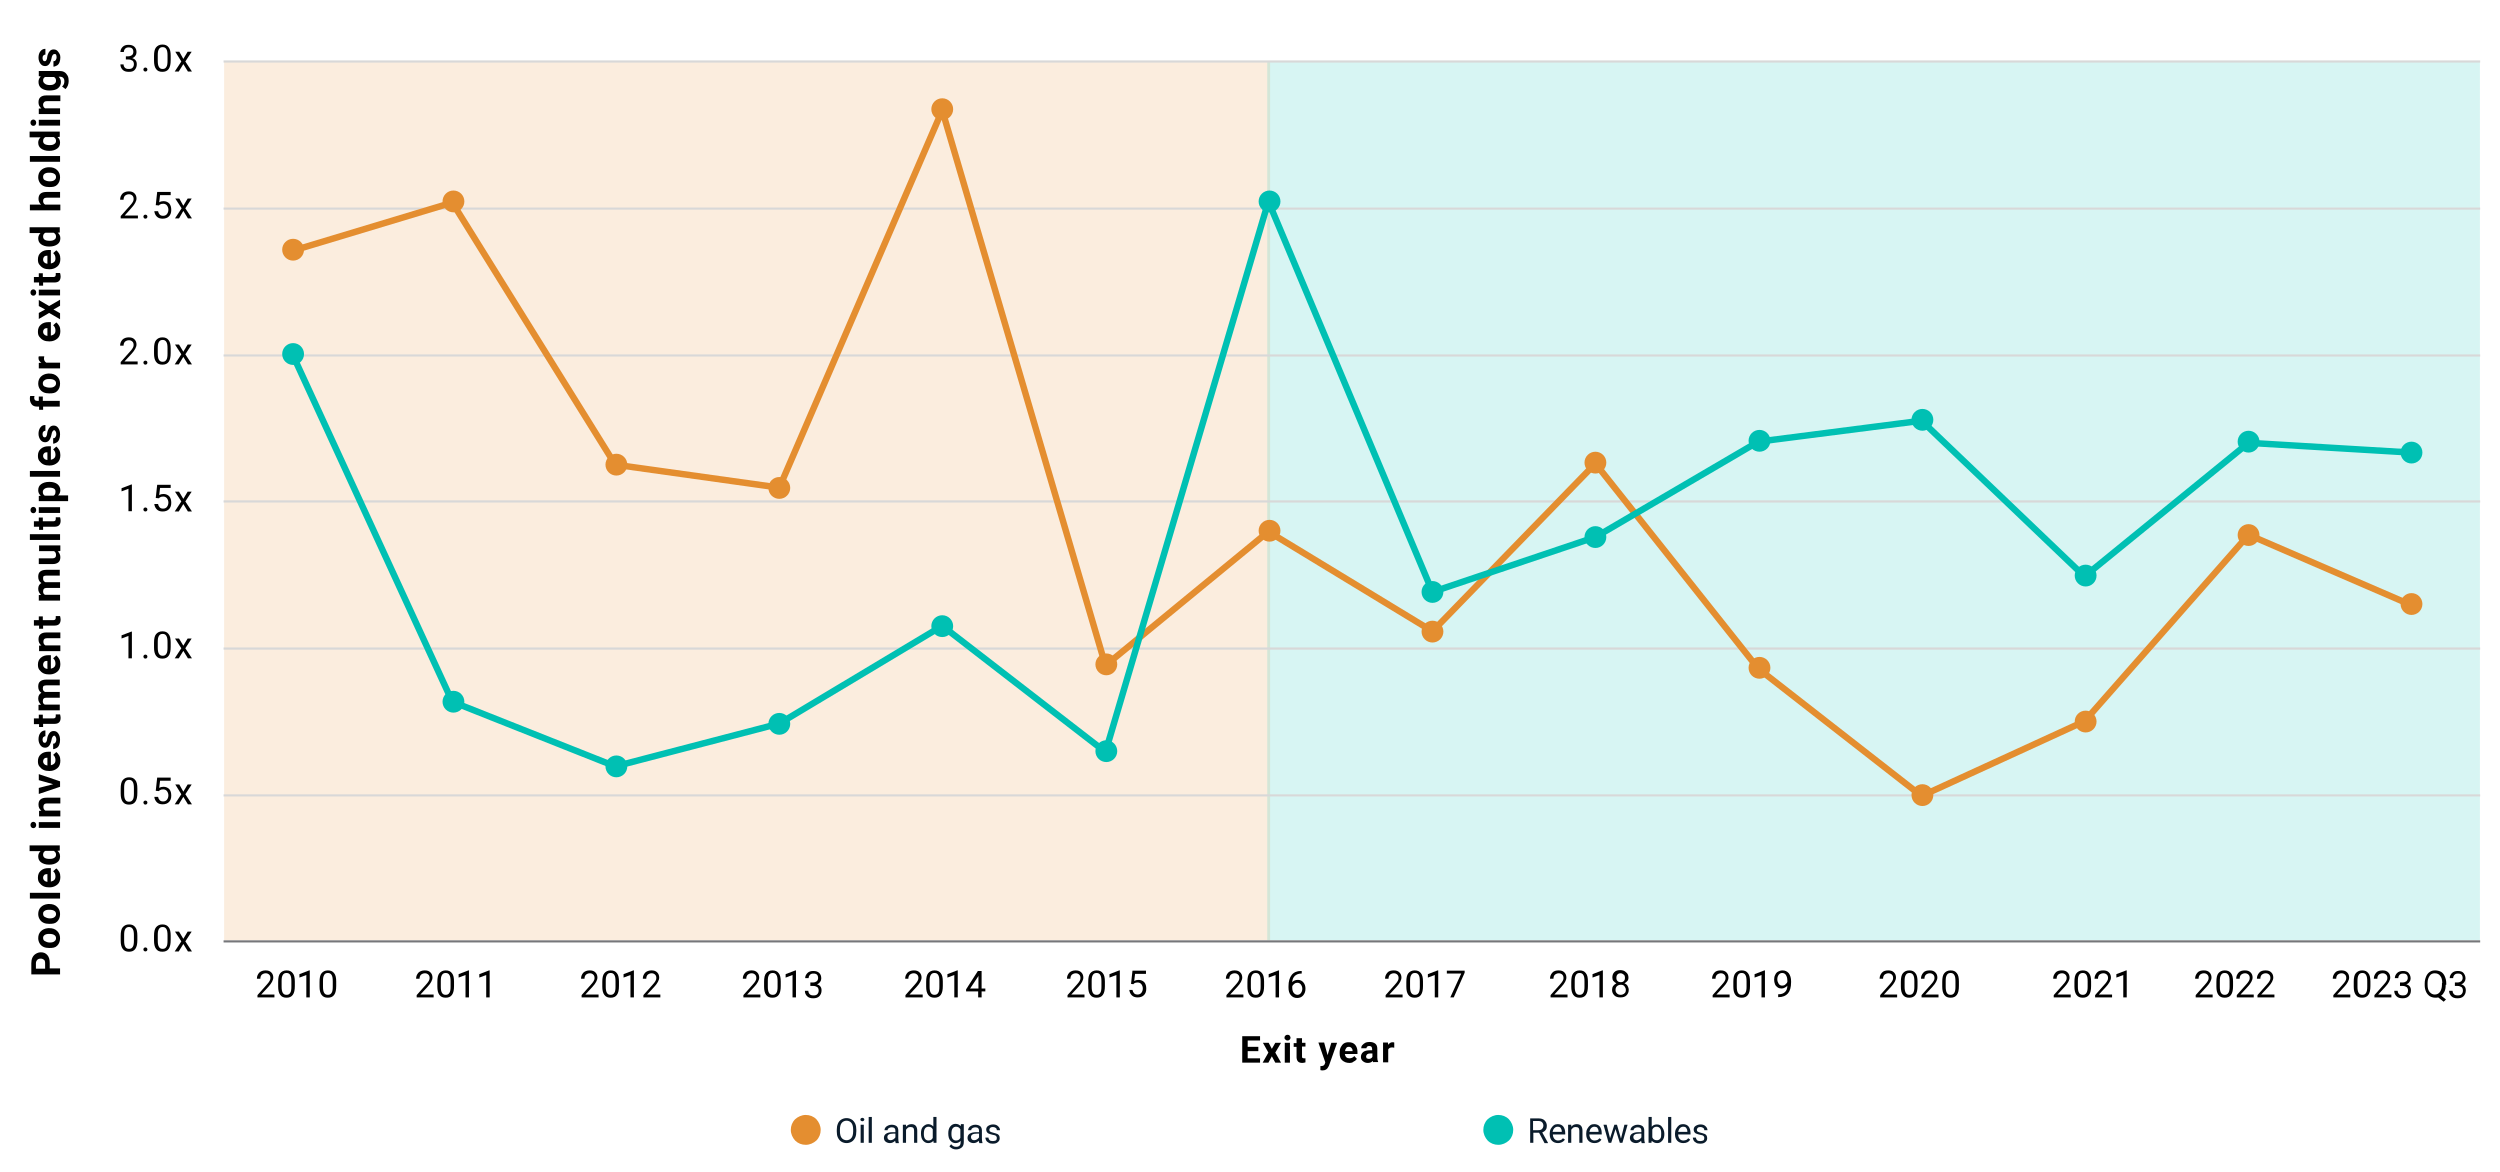 <?xml version="1.0" encoding="utf-8"?>
<!-- Generator: Adobe Illustrator 28.2.0, SVG Export Plug-In . SVG Version: 6.00 Build 0)  -->
<svg version="1.1" id="Layer_1" xmlns="http://www.w3.org/2000/svg" xmlns:xlink="http://www.w3.org/1999/xlink" x="0px" y="0px"
	 viewBox="0 0 870 408" style="enable-background:new 0 0 870 408;" xml:space="preserve">
<style type="text/css">
	.st0{fill:#E48E30;}
	.st1{enable-background:new    ;}
	.st2{fill:#0A1B2B;}
	.st3{fill:#00C0B3;}
	.st4{opacity:0.16;fill:#E48E30;}
	.st5{opacity:0.16;fill:#00C0B3;}
	.st6{fill:none;stroke:#D8D8D8;stroke-width:0.75;stroke-linejoin:round;stroke-miterlimit:10;}
	.st7{fill:none;stroke:#76777A;stroke-width:0.75;stroke-linejoin:round;stroke-miterlimit:10;}
	.st8{fill:none;stroke:#E48E30;stroke-width:2.25;stroke-linecap:round;stroke-linejoin:round;stroke-miterlimit:10;}
	.st9{fill:none;stroke:#00C0B3;stroke-width:2.25;stroke-linecap:round;stroke-linejoin:round;stroke-miterlimit:10;}
</style>
<rect x="78" y="21.2" class="st4" width="364" height="306"/>
<rect x="441" y="21.2" class="st5" width="422" height="306"/>
<g>
	<g>
		<g id="line2d_38_00000124866237366027016660000012689074818780957629_">
			<g>
				<g>
					<path id="me0b8c763c2_00000145053760943870449770000012538553084830270867_" class="st0" d="M280.4,398.4
						c1.4,0,2.7-0.6,3.7-1.5c1-1,1.5-2.3,1.5-3.7c0-1.4-0.6-2.7-1.5-3.7c-1-1-2.3-1.5-3.7-1.5s-2.7,0.6-3.7,1.5
						c-1,1-1.5,2.3-1.5,3.7c0,1.4,0.6,2.7,1.5,3.7C277.7,397.9,279,398.4,280.4,398.4z"/>
				</g>
			</g>
		</g>
		<g class="st1">
			<path class="st2" d="M298,393.7c0,0.8-0.1,1.6-0.4,2.2s-0.7,1.1-1.2,1.4s-1.1,0.5-1.8,0.5c-0.7,0-1.3-0.2-1.8-0.5
				s-0.9-0.8-1.2-1.4s-0.4-1.3-0.4-2.1v-0.6c0-0.8,0.1-1.5,0.4-2.2s0.7-1.1,1.2-1.4s1.1-0.5,1.8-0.5c0.7,0,1.3,0.2,1.8,0.5
				s0.9,0.8,1.2,1.4s0.4,1.4,0.4,2.2V393.7z M296.9,393.1c0-1-0.2-1.8-0.6-2.3s-1-0.8-1.7-0.8c-0.7,0-1.3,0.3-1.7,0.8
				s-0.6,1.3-0.6,2.3v0.6c0,1,0.2,1.8,0.6,2.3s1,0.8,1.7,0.8c0.7,0,1.3-0.3,1.7-0.8s0.6-1.3,0.6-2.3V393.1z"/>
			<path class="st2" d="M299.4,389.6c0-0.2,0.1-0.3,0.2-0.4s0.3-0.2,0.5-0.2s0.4,0.1,0.5,0.2s0.2,0.3,0.2,0.4s-0.1,0.3-0.2,0.4
				s-0.3,0.2-0.5,0.2s-0.4-0.1-0.5-0.2S299.4,389.8,299.4,389.6z M300.6,397.7h-1.1v-6.3h1.1V397.7z"/>
			<path class="st2" d="M303.4,397.7h-1.1v-9h1.1V397.7z"/>
			<path class="st2" d="M311.7,397.7c-0.1-0.1-0.1-0.3-0.2-0.7c-0.5,0.5-1.1,0.8-1.8,0.8c-0.6,0-1.1-0.2-1.5-0.5s-0.6-0.8-0.6-1.3
				c0-0.7,0.3-1.2,0.8-1.5s1.2-0.5,2.1-0.5h1.1v-0.5c0-0.4-0.1-0.7-0.3-0.9s-0.6-0.3-1-0.3c-0.4,0-0.7,0.1-1,0.3s-0.4,0.4-0.4,0.7
				h-1.1c0-0.3,0.1-0.6,0.3-0.9s0.5-0.5,0.9-0.7s0.8-0.3,1.3-0.3c0.7,0,1.3,0.2,1.7,0.5s0.6,0.9,0.6,1.5v2.9c0,0.6,0.1,1,0.2,1.4
				v0.1H311.7z M309.9,396.8c0.3,0,0.7-0.1,1-0.3s0.5-0.4,0.7-0.7v-1.3h-0.8c-1.3,0-2,0.4-2,1.2c0,0.3,0.1,0.6,0.3,0.8
				S309.6,396.8,309.9,396.8z"/>
			<path class="st2" d="M315.3,391.3l0,0.8c0.5-0.6,1.1-0.9,1.9-0.9c1.3,0,2,0.8,2,2.3v4.2h-1.1v-4.2c0-0.5-0.1-0.8-0.3-1
				s-0.5-0.3-1-0.3c-0.4,0-0.7,0.1-0.9,0.3s-0.5,0.4-0.6,0.7v4.5h-1.1v-6.3H315.3z"/>
			<path class="st2" d="M320.5,394.4c0-1,0.2-1.8,0.7-2.3s1.1-0.9,1.8-0.9c0.7,0,1.3,0.3,1.8,0.8v-3.3h1.1v9h-1l-0.1-0.7
				c-0.4,0.5-1,0.8-1.8,0.8c-0.7,0-1.3-0.3-1.8-0.9S320.5,395.5,320.5,394.4L320.5,394.4z M321.5,394.6c0,0.7,0.1,1.3,0.4,1.7
				s0.7,0.6,1.2,0.6c0.7,0,1.2-0.3,1.5-0.9V393c-0.3-0.6-0.8-0.9-1.5-0.9c-0.5,0-0.9,0.2-1.2,0.6S321.5,393.8,321.5,394.6z"/>
			<path class="st2" d="M330,394.4c0-1,0.2-1.8,0.7-2.4s1.1-0.9,1.8-0.9c0.8,0,1.4,0.3,1.8,0.8l0.1-0.7h1v6.2c0,0.8-0.2,1.5-0.7,1.9
				s-1.1,0.7-2,0.7c-0.5,0-0.9-0.1-1.3-0.3s-0.8-0.5-1-0.8l0.6-0.7c0.5,0.6,1,0.9,1.7,0.9c0.5,0,0.9-0.1,1.2-0.4s0.4-0.7,0.4-1.3
				V397c-0.4,0.5-1,0.8-1.8,0.8c-0.7,0-1.3-0.3-1.8-0.9S330,395.5,330,394.4z M331.1,394.6c0,0.7,0.1,1.3,0.4,1.7s0.7,0.6,1.2,0.6
				c0.7,0,1.2-0.3,1.5-0.9V393c-0.3-0.6-0.8-0.9-1.5-0.9c-0.5,0-0.9,0.2-1.2,0.6S331.1,393.8,331.1,394.6z"/>
			<path class="st2" d="M340.8,397.7c-0.1-0.1-0.1-0.3-0.2-0.7c-0.5,0.5-1.1,0.8-1.8,0.8c-0.6,0-1.1-0.2-1.5-0.5s-0.6-0.8-0.6-1.3
				c0-0.7,0.3-1.2,0.8-1.5s1.2-0.5,2.1-0.5h1.1v-0.5c0-0.4-0.1-0.7-0.3-0.9s-0.6-0.3-1-0.3c-0.4,0-0.7,0.1-1,0.3s-0.4,0.4-0.4,0.7
				h-1.1c0-0.3,0.1-0.6,0.3-0.9s0.5-0.5,0.9-0.7s0.8-0.3,1.3-0.3c0.7,0,1.3,0.2,1.7,0.5s0.6,0.9,0.6,1.5v2.9c0,0.6,0.1,1,0.2,1.4
				v0.1H340.8z M339,396.8c0.3,0,0.7-0.1,1-0.3s0.5-0.4,0.7-0.7v-1.3h-0.8c-1.3,0-2,0.4-2,1.2c0,0.3,0.1,0.6,0.3,0.8
				S338.6,396.8,339,396.8z"/>
			<path class="st2" d="M346.9,396c0-0.3-0.1-0.5-0.3-0.7s-0.6-0.3-1.2-0.4s-1-0.3-1.3-0.4s-0.6-0.4-0.7-0.6s-0.2-0.5-0.2-0.8
				c0-0.5,0.2-1,0.7-1.3s1-0.5,1.7-0.5c0.7,0,1.3,0.2,1.7,0.6s0.7,0.8,0.7,1.4h-1.1c0-0.3-0.1-0.6-0.4-0.8s-0.6-0.3-1-0.3
				c-0.4,0-0.7,0.1-0.9,0.3s-0.3,0.4-0.3,0.7c0,0.3,0.1,0.5,0.3,0.6s0.6,0.3,1.1,0.4s1,0.3,1.3,0.4s0.6,0.4,0.7,0.6s0.2,0.5,0.2,0.9
				c0,0.6-0.2,1-0.7,1.4s-1,0.5-1.8,0.5c-0.5,0-1-0.1-1.3-0.3s-0.7-0.4-0.9-0.8s-0.3-0.7-0.3-1h1.1c0,0.4,0.2,0.7,0.4,0.9
				s0.6,0.3,1.1,0.3c0.4,0,0.7-0.1,1-0.2S346.9,396.3,346.9,396z"/>
		</g>
	</g>
	<g>
		<g id="line2d_38_00000054952907688932500060000004366315286871103166_">
			<g>
				<g>
					<path id="me0b8c763c2_00000115512029029820270600000011769528713208042138_" class="st3" d="M521.4,398.4
						c1.4,0,2.7-0.6,3.7-1.5c1-1,1.5-2.3,1.5-3.7c0-1.4-0.6-2.7-1.5-3.7c-1-1-2.3-1.5-3.7-1.5s-2.7,0.6-3.7,1.5
						c-1,1-1.5,2.3-1.5,3.7c0,1.4,0.6,2.7,1.5,3.7C518.7,397.9,520,398.4,521.4,398.4z"/>
				</g>
			</g>
		</g>
		<g class="st1">
			<path class="st2" d="M535.6,394.2h-2v3.5h-1.1v-8.5h2.8c1,0,1.7,0.2,2.2,0.7s0.8,1.1,0.8,1.9c0,0.5-0.1,1-0.4,1.4
				s-0.7,0.7-1.2,0.9l2,3.6v0.1h-1.2L535.6,394.2z M533.6,393.3h1.7c0.6,0,1-0.1,1.3-0.4c0.3-0.3,0.5-0.7,0.5-1.2
				c0-0.5-0.2-0.9-0.5-1.2c-0.3-0.3-0.8-0.4-1.4-0.4h-1.7V393.3z"/>
			<path class="st2" d="M542.2,397.8c-0.9,0-1.6-0.3-2.1-0.8s-0.8-1.3-0.8-2.3v-0.2c0-0.6,0.1-1.2,0.4-1.7s0.6-0.9,1-1.2
				s0.9-0.4,1.4-0.4c0.8,0,1.5,0.3,1.9,0.8s0.7,1.3,0.7,2.3v0.5h-4.3c0,0.6,0.2,1.1,0.5,1.5s0.8,0.6,1.3,0.6c0.4,0,0.7-0.1,1-0.2
				s0.5-0.4,0.7-0.6l0.7,0.5C544,397.4,543.2,397.8,542.2,397.8z M542,392.1c-0.4,0-0.8,0.2-1.1,0.5s-0.5,0.8-0.6,1.3h3.2v-0.1
				c0-0.6-0.2-1-0.4-1.3S542.5,392.1,542,392.1z"/>
			<path class="st2" d="M546.8,391.3l0,0.8c0.5-0.6,1.1-0.9,1.9-0.9c1.3,0,2,0.8,2,2.3v4.2h-1.1v-4.2c0-0.5-0.1-0.8-0.3-1
				s-0.5-0.3-1-0.3c-0.4,0-0.7,0.1-0.9,0.3s-0.5,0.4-0.6,0.7v4.5h-1.1v-6.3H546.8z"/>
			<path class="st2" d="M554.9,397.8c-0.9,0-1.6-0.3-2.1-0.8s-0.8-1.3-0.8-2.3v-0.2c0-0.6,0.1-1.2,0.4-1.7s0.6-0.9,1-1.2
				s0.9-0.4,1.4-0.4c0.8,0,1.5,0.3,1.9,0.8s0.7,1.3,0.7,2.3v0.5h-4.3c0,0.6,0.2,1.1,0.5,1.5s0.8,0.6,1.3,0.6c0.4,0,0.7-0.1,1-0.2
				s0.5-0.4,0.7-0.6l0.7,0.5C556.8,397.4,556,397.8,554.9,397.8z M554.8,392.1c-0.4,0-0.8,0.2-1.1,0.5s-0.5,0.8-0.6,1.3h3.2v-0.1
				c0-0.6-0.2-1-0.4-1.3S555.2,392.1,554.8,392.1z"/>
			<path class="st2" d="M564.1,396.2l1.2-4.8h1.1l-1.8,6.3h-0.9l-1.5-4.8l-1.5,4.8h-0.9l-1.8-6.3h1.1l1.2,4.7l1.5-4.7h0.9
				L564.1,396.2z"/>
			<path class="st2" d="M571.3,397.7c-0.1-0.1-0.1-0.3-0.2-0.7c-0.5,0.5-1.1,0.8-1.8,0.8c-0.6,0-1.1-0.2-1.5-0.5s-0.6-0.8-0.6-1.3
				c0-0.7,0.3-1.2,0.8-1.5s1.2-0.5,2.1-0.5h1.1v-0.5c0-0.4-0.1-0.7-0.3-0.9s-0.6-0.3-1-0.3c-0.4,0-0.7,0.1-1,0.3s-0.4,0.4-0.4,0.7
				h-1.1c0-0.3,0.1-0.6,0.3-0.9s0.5-0.5,0.9-0.7s0.8-0.3,1.3-0.3c0.7,0,1.3,0.2,1.7,0.5s0.6,0.9,0.6,1.5v2.9c0,0.6,0.1,1,0.2,1.4
				v0.1H571.3z M569.5,396.8c0.3,0,0.7-0.1,1-0.3s0.5-0.4,0.7-0.7v-1.3h-0.8c-1.3,0-2,0.4-2,1.2c0,0.3,0.1,0.6,0.3,0.8
				S569.2,396.8,569.5,396.8z"/>
			<path class="st2" d="M579.2,394.6c0,1-0.2,1.7-0.7,2.3s-1,0.9-1.8,0.9c-0.8,0-1.4-0.3-1.9-0.8l-0.1,0.7h-1v-9h1.1v3.4
				c0.4-0.5,1-0.8,1.8-0.8s1.4,0.3,1.8,0.9S579.2,393.5,579.2,394.6L579.2,394.6z M578.1,394.4c0-0.7-0.1-1.3-0.4-1.7
				s-0.7-0.6-1.2-0.6c-0.7,0-1.2,0.3-1.5,1v2.7c0.3,0.7,0.8,1,1.6,1c0.5,0,0.9-0.2,1.2-0.6S578.1,395.3,578.1,394.4z"/>
			<path class="st2" d="M581.6,397.7h-1.1v-9h1.1V397.7z"/>
			<path class="st2" d="M585.8,397.8c-0.9,0-1.6-0.3-2.1-0.8s-0.8-1.3-0.8-2.3v-0.2c0-0.6,0.1-1.2,0.4-1.7s0.6-0.9,1-1.2
				s0.9-0.4,1.4-0.4c0.8,0,1.5,0.3,1.9,0.8s0.7,1.3,0.7,2.3v0.5H584c0,0.6,0.2,1.1,0.5,1.5s0.8,0.6,1.3,0.6c0.4,0,0.7-0.1,1-0.2
				s0.5-0.4,0.7-0.6l0.7,0.5C587.7,397.4,586.9,397.8,585.8,397.8z M585.7,392.1c-0.4,0-0.8,0.2-1.1,0.5s-0.5,0.8-0.6,1.3h3.2v-0.1
				c0-0.6-0.2-1-0.4-1.3S586.2,392.1,585.7,392.1z"/>
			<path class="st2" d="M593.1,396c0-0.3-0.1-0.5-0.3-0.7s-0.6-0.3-1.2-0.4s-1-0.3-1.3-0.4s-0.6-0.4-0.7-0.6s-0.2-0.5-0.2-0.8
				c0-0.5,0.2-1,0.7-1.3s1-0.5,1.7-0.5c0.7,0,1.3,0.2,1.7,0.6s0.7,0.8,0.7,1.4h-1.1c0-0.3-0.1-0.6-0.4-0.8s-0.6-0.3-1-0.3
				c-0.4,0-0.7,0.1-0.9,0.3s-0.3,0.4-0.3,0.7c0,0.3,0.1,0.5,0.3,0.6s0.6,0.3,1.1,0.4s1,0.3,1.3,0.4s0.6,0.4,0.7,0.6s0.2,0.5,0.2,0.9
				c0,0.6-0.2,1-0.7,1.4s-1,0.5-1.8,0.5c-0.5,0-1-0.1-1.3-0.3s-0.7-0.4-0.9-0.8s-0.3-0.7-0.3-1h1.1c0,0.4,0.2,0.7,0.4,0.9
				s0.6,0.3,1.1,0.3c0.4,0,0.7-0.1,1-0.2S593.1,396.3,593.1,396z"/>
		</g>
	</g>
</g>
<g>
	<path class="st6" d="M77.8,21.4h785.3 M77.8,72.6h785.3 M77.8,123.7h785.3 M77.8,174.5h785.3 M77.8,225.7h785.3 M77.8,276.8h785.3"
		/>
</g>
<g>
	<line class="st7" x1="77.8" y1="327.6" x2="863.1" y2="327.6"/>
</g>
<g>
	<polyline class="st8" points="101.7,87.3 157.4,70.5 214.1,161.7 271.2,169.7 327.9,38.4 384.7,231.6 441.4,185 498.5,219.7 
		555.2,161.3 611.9,232.7 668.7,277 725.4,251 782.5,186.1 839.2,210.6 	"/>
</g>
<g>
	<circle class="st0" cx="102" cy="86.9" r="3.8"/>
	<circle class="st0" cx="157.8" cy="70.1" r="3.8"/>
	<circle class="st0" cx="214.5" cy="161.7" r="3.8"/>
	<circle class="st0" cx="271.2" cy="169.8" r="3.8"/>
	<circle class="st0" cx="327.9" cy="38" r="3.8"/>
	<circle class="st0" cx="385" cy="231.2" r="3.8"/>
	<circle class="st0" cx="441.8" cy="184.7" r="3.8"/>
	<circle class="st0" cx="498.5" cy="219.8" r="3.8"/>
	<circle class="st0" cx="555.2" cy="161" r="3.8"/>
	<circle class="st0" cx="612.3" cy="232.4" r="3.8"/>
	<circle class="st0" cx="669" cy="276.7" r="3.8"/>
	<circle class="st0" cx="725.8" cy="251.1" r="3.8"/>
	<circle class="st0" cx="782.5" cy="186.2" r="3.8"/>
	<circle class="st0" cx="839.2" cy="210.2" r="3.8"/>
</g>
<g>
	<polyline class="st9" points="101.7,123.1 157.4,244.2 214.1,266.7 271.2,251.8 327.9,217.8 384.7,261.7 441.4,70.1 498.5,206 
		555.2,186.9 611.9,153.7 668.7,146.4 725.4,200.6 782.5,154.1 839.2,157.5 	"/>
</g>
<g>
	<circle class="st3" cx="102" cy="123.2" r="3.8"/>
	<circle class="st3" cx="157.8" cy="244.2" r="3.8"/>
	<circle class="st3" cx="214.5" cy="266.7" r="3.8"/>
	<circle class="st3" cx="271.2" cy="251.9" r="3.8"/>
	<circle class="st3" cx="327.9" cy="217.9" r="3.8"/>
	<circle class="st3" cx="385" cy="261.4" r="3.8"/>
	<circle class="st3" cx="441.8" cy="70.1" r="3.8"/>
	<circle class="st3" cx="498.5" cy="206" r="3.8"/>
	<circle class="st3" cx="555.2" cy="186.9" r="3.8"/>
	<circle class="st3" cx="612.3" cy="153.4" r="3.8"/>
	<circle class="st3" cx="669" cy="146.1" r="3.8"/>
	<circle class="st3" cx="725.8" cy="200.3" r="3.8"/>
	<circle class="st3" cx="782.5" cy="153.7" r="3.8"/>
	<circle class="st3" cx="839.2" cy="157.5" r="3.8"/>
</g>
<g>
	<g>
		<g>
			<path d="M95.7,347.1h-6.1v-0.8l3.2-3.6c0.5-0.5,0.8-1,1-1.3c0.2-0.3,0.3-0.7,0.3-1c0-0.5-0.1-0.9-0.4-1.2s-0.7-0.5-1.2-0.5
				c-0.6,0-1,0.2-1.4,0.5c-0.3,0.3-0.5,0.8-0.5,1.4h-1.2c0-0.9,0.3-1.5,0.8-2.1c0.5-0.5,1.3-0.8,2.2-0.8c0.9,0,1.5,0.2,2,0.7
				c0.5,0.5,0.7,1.1,0.7,1.8c0,0.9-0.6,2-1.7,3.2l-2.5,2.7h4.6V347.1z"/>
			<path d="M102.6,343.1c0,1.4-0.2,2.4-0.7,3.1s-1.2,1-2.2,1c-1,0-1.7-0.3-2.2-1c-0.5-0.7-0.7-1.6-0.7-2.9v-1.6c0-1.4,0.2-2.4,0.7-3
				s1.2-1,2.2-1c1,0,1.7,0.3,2.2,1c0.5,0.6,0.7,1.6,0.7,2.9V343.1z M101.4,341.5c0-1-0.1-1.7-0.4-2.2c-0.3-0.5-0.7-0.7-1.3-0.7
				c-0.6,0-1,0.2-1.3,0.7s-0.4,1.1-0.4,2.1v1.9c0,1,0.1,1.7,0.4,2.2c0.3,0.5,0.7,0.7,1.3,0.7c0.6,0,1-0.2,1.3-0.7
				c0.3-0.4,0.4-1.2,0.4-2.1V341.5z"/>
			<path d="M107.8,347.1h-1.2v-7.8l-2.4,0.9V339l3.4-1.3h0.2V347.1z"/>
			<path d="M117,343.1c0,1.4-0.2,2.4-0.7,3.1s-1.2,1-2.2,1c-1,0-1.7-0.3-2.2-1c-0.5-0.7-0.7-1.6-0.7-2.9v-1.6c0-1.4,0.2-2.4,0.7-3
				s1.2-1,2.2-1c1,0,1.7,0.3,2.2,1c0.5,0.6,0.7,1.6,0.7,2.9V343.1z M115.8,341.5c0-1-0.1-1.7-0.4-2.2c-0.3-0.5-0.7-0.7-1.3-0.7
				c-0.6,0-1,0.2-1.3,0.7s-0.4,1.1-0.4,2.1v1.9c0,1,0.1,1.7,0.4,2.2c0.3,0.5,0.7,0.7,1.3,0.7c0.6,0,1-0.2,1.3-0.7
				c0.3-0.4,0.4-1.2,0.4-2.1V341.5z"/>
		</g>
	</g>
</g>
<g>
	<g>
		<g>
			<path d="M151.1,347.1H145v-0.8l3.2-3.6c0.5-0.5,0.8-1,1-1.3c0.2-0.3,0.3-0.7,0.3-1c0-0.5-0.1-0.9-0.4-1.2s-0.7-0.5-1.2-0.5
				c-0.6,0-1,0.2-1.4,0.5c-0.3,0.3-0.5,0.8-0.5,1.4h-1.2c0-0.9,0.3-1.5,0.8-2.1c0.5-0.5,1.3-0.8,2.2-0.8c0.9,0,1.5,0.2,2,0.7
				c0.5,0.5,0.7,1.1,0.7,1.8c0,0.9-0.6,2-1.7,3.2l-2.5,2.7h4.6V347.1z"/>
			<path d="M158,343.1c0,1.4-0.2,2.4-0.7,3.1s-1.2,1-2.2,1c-1,0-1.7-0.3-2.2-1c-0.5-0.7-0.7-1.6-0.7-2.9v-1.6c0-1.4,0.2-2.4,0.7-3
				s1.2-1,2.2-1c1,0,1.7,0.3,2.2,1c0.5,0.6,0.7,1.6,0.7,2.9V343.1z M156.8,341.5c0-1-0.1-1.7-0.4-2.2c-0.3-0.5-0.7-0.7-1.3-0.7
				c-0.6,0-1,0.2-1.3,0.7s-0.4,1.1-0.4,2.1v1.9c0,1,0.1,1.7,0.4,2.2c0.3,0.5,0.7,0.7,1.3,0.7c0.6,0,1-0.2,1.3-0.7
				c0.3-0.4,0.4-1.2,0.4-2.1V341.5z"/>
			<path d="M163.2,347.1H162v-7.8l-2.4,0.9V339l3.4-1.3h0.2V347.1z"/>
			<path d="M170.4,347.1h-1.2v-7.8l-2.4,0.9V339l3.4-1.3h0.2V347.1z"/>
		</g>
	</g>
</g>
<g>
	<g>
		<g>
			<path d="M208.5,347.1h-6.1v-0.8l3.2-3.6c0.5-0.5,0.8-1,1-1.3c0.2-0.3,0.3-0.7,0.3-1c0-0.5-0.1-0.9-0.4-1.2s-0.7-0.5-1.2-0.5
				c-0.6,0-1,0.2-1.4,0.5c-0.3,0.3-0.5,0.8-0.5,1.4h-1.2c0-0.9,0.3-1.5,0.8-2.1c0.5-0.5,1.3-0.8,2.2-0.8c0.9,0,1.5,0.2,2,0.7
				c0.5,0.5,0.7,1.1,0.7,1.8c0,0.9-0.6,2-1.7,3.2l-2.5,2.7h4.6V347.1z"/>
			<path d="M215.4,343.1c0,1.4-0.2,2.4-0.7,3.1s-1.2,1-2.2,1c-1,0-1.7-0.3-2.2-1c-0.5-0.7-0.7-1.6-0.7-2.9v-1.6c0-1.4,0.2-2.4,0.7-3
				s1.2-1,2.2-1c1,0,1.7,0.3,2.2,1c0.5,0.6,0.7,1.6,0.7,2.9V343.1z M214.2,341.5c0-1-0.1-1.7-0.4-2.2c-0.3-0.5-0.7-0.7-1.3-0.7
				c-0.6,0-1,0.2-1.3,0.7s-0.4,1.1-0.4,2.1v1.9c0,1,0.1,1.7,0.4,2.2c0.3,0.5,0.7,0.7,1.3,0.7c0.6,0,1-0.2,1.3-0.7
				c0.3-0.4,0.4-1.2,0.4-2.1V341.5z"/>
			<path d="M220.6,347.1h-1.2v-7.8l-2.4,0.9V339l3.4-1.3h0.2V347.1z"/>
			<path d="M230,347.1h-6.1v-0.8l3.2-3.6c0.5-0.5,0.8-1,1-1.3c0.2-0.3,0.3-0.7,0.3-1c0-0.5-0.1-0.9-0.4-1.2s-0.7-0.5-1.2-0.5
				c-0.6,0-1,0.2-1.4,0.5c-0.3,0.3-0.5,0.8-0.5,1.4h-1.2c0-0.9,0.3-1.5,0.8-2.1c0.5-0.5,1.3-0.8,2.2-0.8c0.9,0,1.5,0.2,2,0.7
				c0.5,0.5,0.7,1.1,0.7,1.8c0,0.9-0.6,2-1.7,3.2l-2.5,2.7h4.6V347.1z"/>
		</g>
	</g>
</g>
<g>
	<g>
		<g>
			<path d="M264.8,347.1h-6.1v-0.8l3.2-3.6c0.5-0.5,0.8-1,1-1.3c0.2-0.3,0.3-0.7,0.3-1c0-0.5-0.1-0.9-0.4-1.2s-0.7-0.5-1.2-0.5
				c-0.6,0-1,0.2-1.4,0.5c-0.3,0.3-0.5,0.8-0.5,1.4h-1.2c0-0.9,0.3-1.5,0.8-2.1c0.5-0.5,1.3-0.8,2.2-0.8c0.9,0,1.5,0.2,2,0.7
				c0.5,0.5,0.7,1.1,0.7,1.8c0,0.9-0.6,2-1.7,3.2l-2.5,2.7h4.6V347.1z"/>
			<path d="M271.7,343.1c0,1.4-0.2,2.4-0.7,3.1s-1.2,1-2.2,1c-1,0-1.7-0.3-2.2-1c-0.5-0.7-0.7-1.6-0.7-2.9v-1.6c0-1.4,0.2-2.4,0.7-3
				s1.2-1,2.2-1c1,0,1.7,0.3,2.2,1c0.5,0.6,0.7,1.6,0.7,2.9V343.1z M270.6,341.5c0-1-0.1-1.7-0.4-2.2c-0.3-0.5-0.7-0.7-1.3-0.7
				c-0.6,0-1,0.2-1.3,0.7s-0.4,1.1-0.4,2.1v1.9c0,1,0.1,1.7,0.4,2.2c0.3,0.5,0.7,0.7,1.3,0.7c0.6,0,1-0.2,1.3-0.7
				c0.3-0.4,0.4-1.2,0.4-2.1V341.5z"/>
			<path d="M277,347.1h-1.2v-7.8l-2.4,0.9V339l3.4-1.3h0.2V347.1z"/>
			<path d="M282,341.9h0.9c0.6,0,1-0.2,1.3-0.4s0.5-0.7,0.5-1.1c0-1.1-0.5-1.6-1.6-1.6c-0.5,0-0.9,0.1-1.2,0.4
				c-0.3,0.3-0.5,0.7-0.5,1.2h-1.2c0-0.7,0.3-1.3,0.8-1.8c0.5-0.5,1.2-0.7,2-0.7c0.9,0,1.6,0.2,2.1,0.7s0.7,1.1,0.7,1.9
				c0,0.4-0.1,0.8-0.4,1.2c-0.3,0.4-0.6,0.7-1.1,0.8c0.5,0.2,0.9,0.4,1.2,0.8c0.3,0.4,0.4,0.8,0.4,1.4c0,0.8-0.3,1.5-0.8,2
				s-1.2,0.7-2.1,0.7s-1.6-0.2-2.1-0.7c-0.5-0.5-0.8-1.1-0.8-1.9h1.2c0,0.5,0.2,0.9,0.5,1.2s0.7,0.4,1.3,0.4c0.6,0,1-0.1,1.3-0.4
				s0.5-0.7,0.5-1.3c0-0.5-0.2-1-0.5-1.2s-0.8-0.4-1.4-0.4H282V341.9z"/>
		</g>
	</g>
</g>
<g>
	<g>
		<g>
			<path d="M321.2,347.1h-6.1v-0.8l3.2-3.6c0.5-0.5,0.8-1,1-1.3c0.2-0.3,0.3-0.7,0.3-1c0-0.5-0.1-0.9-0.4-1.2s-0.7-0.5-1.2-0.5
				c-0.6,0-1,0.2-1.4,0.5c-0.3,0.3-0.5,0.8-0.5,1.4H315c0-0.9,0.3-1.5,0.8-2.1c0.5-0.5,1.3-0.8,2.2-0.8c0.9,0,1.5,0.2,2,0.7
				c0.5,0.5,0.7,1.1,0.7,1.8c0,0.9-0.6,2-1.7,3.2l-2.5,2.7h4.6V347.1z"/>
			<path d="M328.1,343.1c0,1.4-0.2,2.4-0.7,3.1s-1.2,1-2.2,1c-1,0-1.7-0.3-2.2-1c-0.5-0.7-0.7-1.6-0.7-2.9v-1.6c0-1.4,0.2-2.4,0.7-3
				s1.2-1,2.2-1c1,0,1.7,0.3,2.2,1c0.5,0.6,0.7,1.6,0.7,2.9V343.1z M326.9,341.5c0-1-0.1-1.7-0.4-2.2c-0.3-0.5-0.7-0.7-1.3-0.7
				c-0.6,0-1,0.2-1.3,0.7s-0.4,1.1-0.4,2.1v1.9c0,1,0.1,1.7,0.4,2.2c0.3,0.5,0.7,0.7,1.3,0.7c0.6,0,1-0.2,1.3-0.7
				c0.3-0.4,0.4-1.2,0.4-2.1V341.5z"/>
			<path d="M333.3,347.1h-1.2v-7.8l-2.4,0.9V339l3.4-1.3h0.2V347.1z"/>
			<path d="M341.6,344h1.3v1h-1.3v2.1h-1.2v-2.1h-4.2v-0.7l4.1-6.4h1.3V344z M337.6,344h2.9v-4.5l-0.1,0.3L337.6,344z"/>
		</g>
	</g>
</g>
<g>
	<g>
		<g>
			<path d="M377.6,347.1h-6.1v-0.8l3.2-3.6c0.5-0.5,0.8-1,1-1.3c0.2-0.3,0.3-0.7,0.3-1c0-0.5-0.1-0.9-0.4-1.2s-0.7-0.5-1.2-0.5
				c-0.6,0-1,0.2-1.4,0.5c-0.3,0.3-0.5,0.8-0.5,1.4h-1.2c0-0.9,0.3-1.5,0.8-2.1c0.5-0.5,1.3-0.8,2.2-0.8c0.9,0,1.5,0.2,2,0.7
				c0.5,0.5,0.7,1.1,0.7,1.8c0,0.9-0.6,2-1.7,3.2l-2.5,2.7h4.6V347.1z"/>
			<path d="M384.5,343.1c0,1.4-0.2,2.4-0.7,3.1s-1.2,1-2.2,1c-1,0-1.7-0.3-2.2-1c-0.5-0.7-0.7-1.6-0.7-2.9v-1.6c0-1.4,0.2-2.4,0.7-3
				s1.2-1,2.2-1c1,0,1.7,0.3,2.2,1c0.5,0.6,0.7,1.6,0.7,2.9V343.1z M383.3,341.5c0-1-0.1-1.7-0.4-2.2c-0.3-0.5-0.7-0.7-1.3-0.7
				c-0.6,0-1,0.2-1.3,0.7s-0.4,1.1-0.4,2.1v1.9c0,1,0.1,1.7,0.4,2.2c0.3,0.5,0.7,0.7,1.3,0.7c0.6,0,1-0.2,1.3-0.7
				c0.3-0.4,0.4-1.2,0.4-2.1V341.5z"/>
			<path d="M389.7,347.1h-1.2v-7.8l-2.4,0.9V339l3.4-1.3h0.2V347.1z"/>
			<path d="M393.6,342.4l0.5-4.6h4.7v1.1H395l-0.3,2.5c0.5-0.3,1-0.4,1.5-0.4c0.8,0,1.5,0.3,2,0.8c0.5,0.6,0.7,1.3,0.7,2.3
				c0,1-0.3,1.7-0.8,2.2c-0.5,0.5-1.2,0.8-2.2,0.8c-0.8,0-1.5-0.2-2-0.7s-0.8-1.1-0.9-1.9h1.1c0.1,0.5,0.3,0.9,0.6,1.2
				c0.3,0.3,0.7,0.4,1.2,0.4c0.5,0,1-0.2,1.3-0.6c0.3-0.4,0.5-0.9,0.5-1.5c0-0.6-0.2-1.1-0.5-1.5c-0.3-0.4-0.8-0.6-1.3-0.6
				c-0.5,0-0.9,0.1-1.2,0.3l-0.3,0.3L393.6,342.4z"/>
		</g>
	</g>
</g>
<g>
	<g>
		<g>
			<path d="M432.9,347.1h-6.1v-0.8l3.2-3.6c0.5-0.5,0.8-1,1-1.3c0.2-0.3,0.3-0.7,0.3-1c0-0.5-0.1-0.9-0.4-1.2s-0.7-0.5-1.2-0.5
				c-0.6,0-1,0.2-1.4,0.5c-0.3,0.3-0.5,0.8-0.5,1.4h-1.2c0-0.9,0.3-1.5,0.8-2.1c0.5-0.5,1.3-0.8,2.2-0.8c0.9,0,1.5,0.2,2,0.7
				c0.5,0.5,0.7,1.1,0.7,1.8c0,0.9-0.6,2-1.7,3.2l-2.5,2.7h4.6V347.1z"/>
			<path d="M439.9,343.1c0,1.4-0.2,2.4-0.7,3.1s-1.2,1-2.2,1c-1,0-1.7-0.3-2.2-1c-0.5-0.7-0.7-1.6-0.7-2.9v-1.6c0-1.4,0.2-2.4,0.7-3
				s1.2-1,2.2-1c1,0,1.7,0.3,2.2,1c0.5,0.6,0.7,1.6,0.7,2.9V343.1z M438.7,341.5c0-1-0.1-1.7-0.4-2.2c-0.3-0.5-0.7-0.7-1.3-0.7
				c-0.6,0-1,0.2-1.3,0.7s-0.4,1.1-0.4,2.1v1.9c0,1,0.1,1.7,0.4,2.2c0.3,0.5,0.7,0.7,1.3,0.7c0.6,0,1-0.2,1.3-0.7s0.4-1.2,0.4-2.1
				V341.5z"/>
			<path d="M445.1,347.1h-1.2v-7.8l-2.4,0.9V339l3.4-1.3h0.2V347.1z"/>
			<path d="M453,337.8v1h-0.2c-0.9,0-1.6,0.3-2.2,0.8c-0.5,0.5-0.9,1.3-0.9,2.2c0.5-0.6,1.2-0.8,2-0.8c0.8,0,1.4,0.3,1.9,0.9
				s0.7,1.3,0.7,2.2c0,1-0.3,1.7-0.8,2.3c-0.5,0.6-1.2,0.9-2.1,0.9c-0.9,0-1.6-0.3-2.2-1c-0.6-0.7-0.8-1.6-0.8-2.6v-0.5
				c0-1.7,0.4-3,1.1-3.9c0.7-0.9,1.8-1.4,3.2-1.4H453z M451.5,342c-0.4,0-0.8,0.1-1.1,0.4c-0.3,0.2-0.6,0.5-0.7,0.9v0.4
				c0,0.8,0.2,1.4,0.5,1.8s0.8,0.7,1.3,0.7c0.5,0,0.9-0.2,1.2-0.6c0.3-0.4,0.5-0.9,0.5-1.5c0-0.6-0.2-1.1-0.5-1.5
				C452.4,342.2,452,342,451.5,342z"/>
		</g>
	</g>
</g>
<g>
	<g>
		<g>
			<path d="M488.3,347.1h-6.1v-0.8l3.2-3.6c0.5-0.5,0.8-1,1-1.3c0.2-0.3,0.3-0.7,0.3-1c0-0.5-0.1-0.9-0.4-1.2
				c-0.3-0.3-0.7-0.5-1.2-0.5c-0.6,0-1,0.2-1.4,0.5c-0.3,0.3-0.5,0.8-0.5,1.4h-1.2c0-0.9,0.3-1.5,0.8-2.1s1.3-0.8,2.2-0.8
				c0.9,0,1.5,0.2,2,0.7c0.5,0.5,0.7,1.1,0.7,1.8c0,0.9-0.6,2-1.7,3.2l-2.5,2.7h4.6V347.1z"/>
			<path d="M495.2,343.1c0,1.4-0.2,2.4-0.7,3.1c-0.5,0.7-1.2,1-2.2,1c-1,0-1.7-0.3-2.2-1c-0.5-0.7-0.7-1.6-0.7-2.9v-1.6
				c0-1.4,0.2-2.4,0.7-3s1.2-1,2.2-1c1,0,1.7,0.3,2.2,1c0.5,0.6,0.7,1.6,0.7,2.9V343.1z M494.1,341.5c0-1-0.1-1.7-0.4-2.2
				c-0.3-0.5-0.7-0.7-1.3-0.7c-0.6,0-1,0.2-1.3,0.7c-0.3,0.5-0.4,1.1-0.4,2.1v1.9c0,1,0.1,1.7,0.4,2.2c0.3,0.5,0.7,0.7,1.3,0.7
				c0.6,0,1-0.2,1.3-0.7s0.4-1.2,0.4-2.1V341.5z"/>
			<path d="M500.5,347.1h-1.2v-7.8l-2.4,0.9V339l3.4-1.3h0.2V347.1z"/>
			<path d="M509.7,338.5l-3.8,8.6h-1.2l3.8-8.3h-5v-1h6.2V338.5z"/>
		</g>
	</g>
</g>
<g>
	<g>
		<g>
			<path d="M545.7,347.1h-6.1v-0.8l3.2-3.6c0.5-0.5,0.8-1,1-1.3c0.2-0.3,0.3-0.7,0.3-1c0-0.5-0.1-0.9-0.4-1.2
				c-0.3-0.3-0.7-0.5-1.2-0.5c-0.6,0-1,0.2-1.4,0.5c-0.3,0.3-0.5,0.8-0.5,1.4h-1.2c0-0.9,0.3-1.5,0.8-2.1s1.3-0.8,2.2-0.8
				c0.9,0,1.5,0.2,2,0.7c0.5,0.5,0.7,1.1,0.7,1.8c0,0.9-0.6,2-1.7,3.2l-2.5,2.7h4.6V347.1z"/>
			<path d="M552.6,343.1c0,1.4-0.2,2.4-0.7,3.1c-0.5,0.7-1.2,1-2.2,1c-1,0-1.7-0.3-2.2-1c-0.5-0.7-0.7-1.6-0.7-2.9v-1.6
				c0-1.4,0.2-2.4,0.7-3s1.2-1,2.2-1c1,0,1.7,0.3,2.2,1c0.5,0.6,0.7,1.6,0.7,2.9V343.1z M551.4,341.5c0-1-0.1-1.7-0.4-2.2
				c-0.3-0.5-0.7-0.7-1.3-0.7c-0.6,0-1,0.2-1.3,0.7c-0.3,0.5-0.4,1.1-0.4,2.1v1.9c0,1,0.1,1.7,0.4,2.2c0.3,0.5,0.7,0.7,1.3,0.7
				c0.6,0,1-0.2,1.3-0.7s0.4-1.2,0.4-2.1V341.5z"/>
			<path d="M557.8,347.1h-1.2v-7.8l-2.4,0.9V339l3.4-1.3h0.2V347.1z"/>
			<path d="M566.7,340.2c0,0.5-0.1,0.9-0.4,1.2s-0.6,0.6-1,0.8c0.5,0.2,0.9,0.5,1.1,0.9s0.4,0.8,0.4,1.4c0,0.8-0.3,1.4-0.8,1.9
				c-0.5,0.5-1.2,0.7-2.1,0.7c-0.9,0-1.6-0.2-2.1-0.7c-0.5-0.5-0.8-1.1-0.8-1.9c0-0.5,0.1-1,0.4-1.4c0.3-0.4,0.7-0.7,1.1-0.9
				c-0.4-0.2-0.7-0.5-1-0.8s-0.4-0.8-0.4-1.2c0-0.8,0.2-1.4,0.7-1.9s1.2-0.7,2-0.7c0.8,0,1.5,0.2,2,0.7
				C566.5,338.8,566.7,339.5,566.7,340.2z M565.8,344.5c0-0.5-0.2-0.9-0.5-1.3s-0.8-0.5-1.3-0.5c-0.5,0-1,0.2-1.3,0.5
				s-0.5,0.7-0.5,1.3s0.2,0.9,0.5,1.2c0.3,0.3,0.7,0.5,1.3,0.5c0.5,0,1-0.2,1.3-0.5C565.6,345.5,565.8,345.1,565.8,344.5z
				 M564,338.7c-0.5,0-0.8,0.1-1.1,0.4c-0.3,0.3-0.4,0.7-0.4,1.2c0,0.5,0.1,0.8,0.4,1.1c0.3,0.3,0.7,0.4,1.1,0.4
				c0.5,0,0.8-0.1,1.1-0.4c0.3-0.3,0.4-0.7,0.4-1.1s-0.1-0.9-0.4-1.1S564.5,338.7,564,338.7z"/>
		</g>
	</g>
</g>
<g>
	<g>
		<g>
			<path d="M602.1,347.1H596v-0.8l3.2-3.6c0.5-0.5,0.8-1,1-1.3c0.2-0.3,0.3-0.7,0.3-1c0-0.5-0.1-0.9-0.4-1.2
				c-0.3-0.3-0.7-0.5-1.2-0.5c-0.6,0-1,0.2-1.4,0.5c-0.3,0.3-0.5,0.8-0.5,1.4h-1.2c0-0.9,0.3-1.5,0.8-2.1s1.3-0.8,2.2-0.8
				c0.9,0,1.5,0.2,2,0.7c0.5,0.5,0.7,1.1,0.7,1.8c0,0.9-0.6,2-1.7,3.2l-2.5,2.7h4.6V347.1z"/>
			<path d="M609,343.1c0,1.4-0.2,2.4-0.7,3.1c-0.5,0.7-1.2,1-2.2,1c-1,0-1.7-0.3-2.2-1c-0.5-0.7-0.7-1.6-0.7-2.9v-1.6
				c0-1.4,0.2-2.4,0.7-3s1.2-1,2.2-1c1,0,1.7,0.3,2.2,1c0.5,0.6,0.7,1.6,0.7,2.9V343.1z M607.8,341.5c0-1-0.1-1.7-0.4-2.2
				c-0.3-0.5-0.7-0.7-1.3-0.7c-0.6,0-1,0.2-1.3,0.7c-0.3,0.5-0.4,1.1-0.4,2.1v1.9c0,1,0.1,1.7,0.4,2.2c0.3,0.5,0.7,0.7,1.3,0.7
				c0.6,0,1-0.2,1.3-0.7s0.4-1.2,0.4-2.1V341.5z"/>
			<path d="M614.2,347.1H613v-7.8l-2.4,0.9V339l3.4-1.3h0.2V347.1z"/>
			<path d="M622,343c-0.2,0.3-0.5,0.5-0.9,0.7s-0.7,0.3-1.1,0.3c-0.5,0-1-0.1-1.4-0.4s-0.7-0.6-0.9-1.1c-0.2-0.5-0.3-1-0.3-1.6
				c0-0.6,0.1-1.2,0.4-1.7c0.2-0.5,0.6-0.9,1-1.1s0.9-0.4,1.5-0.4c0.9,0,1.6,0.3,2.2,1c0.5,0.7,0.8,1.6,0.8,2.8v0.3
				c0,1.8-0.4,3.1-1.1,3.9c-0.7,0.8-1.8,1.3-3.2,1.3h-0.2v-1h0.2c1,0,1.7-0.3,2.2-0.8S622,344.1,622,343z M620.2,343
				c0.4,0,0.8-0.1,1.1-0.4s0.6-0.5,0.7-0.9v-0.5c0-0.8-0.2-1.4-0.5-1.9s-0.8-0.7-1.3-0.7c-0.5,0-0.9,0.2-1.2,0.6
				c-0.3,0.4-0.5,0.9-0.5,1.6c0,0.6,0.2,1.1,0.5,1.6C619.3,342.8,619.7,343,620.2,343z"/>
		</g>
	</g>
</g>
<g>
	<g>
		<g>
			<path d="M660.4,347.1h-6.1v-0.8l3.2-3.6c0.5-0.5,0.8-1,1-1.3c0.2-0.3,0.3-0.7,0.3-1c0-0.5-0.1-0.9-0.4-1.2
				c-0.3-0.3-0.7-0.5-1.2-0.5c-0.6,0-1,0.2-1.4,0.5c-0.3,0.3-0.5,0.8-0.5,1.4h-1.2c0-0.9,0.3-1.5,0.8-2.1s1.3-0.8,2.2-0.8
				c0.9,0,1.5,0.2,2,0.7c0.5,0.5,0.7,1.1,0.7,1.8c0,0.9-0.6,2-1.7,3.2l-2.5,2.7h4.6V347.1z"/>
			<path d="M667.3,343.1c0,1.4-0.2,2.4-0.7,3.1c-0.5,0.7-1.2,1-2.2,1c-1,0-1.7-0.3-2.2-1c-0.5-0.7-0.7-1.6-0.7-2.9v-1.6
				c0-1.4,0.2-2.4,0.7-3s1.2-1,2.2-1c1,0,1.7,0.3,2.2,1c0.5,0.6,0.7,1.6,0.7,2.9V343.1z M666.2,341.5c0-1-0.1-1.7-0.4-2.2
				c-0.3-0.5-0.7-0.7-1.3-0.7c-0.6,0-1,0.2-1.3,0.7c-0.3,0.5-0.4,1.1-0.4,2.1v1.9c0,1,0.1,1.7,0.4,2.2c0.3,0.5,0.7,0.7,1.3,0.7
				c0.6,0,1-0.2,1.3-0.7s0.4-1.2,0.4-2.1V341.5z"/>
			<path d="M674.8,347.1h-6.1v-0.8l3.2-3.6c0.5-0.5,0.8-1,1-1.3c0.2-0.3,0.3-0.7,0.3-1c0-0.5-0.1-0.9-0.4-1.2
				c-0.3-0.3-0.7-0.5-1.2-0.5c-0.6,0-1,0.2-1.4,0.5c-0.3,0.3-0.5,0.8-0.5,1.4h-1.2c0-0.9,0.3-1.5,0.8-2.1s1.3-0.8,2.2-0.8
				c0.9,0,1.5,0.2,2,0.7c0.5,0.5,0.7,1.1,0.7,1.8c0,0.9-0.6,2-1.7,3.2l-2.5,2.7h4.6V347.1z"/>
			<path d="M681.7,343.1c0,1.4-0.2,2.4-0.7,3.1c-0.5,0.7-1.2,1-2.2,1c-1,0-1.7-0.3-2.2-1c-0.5-0.7-0.7-1.6-0.7-2.9v-1.6
				c0-1.4,0.2-2.4,0.7-3s1.2-1,2.2-1c1,0,1.7,0.3,2.2,1c0.5,0.6,0.7,1.6,0.7,2.9V343.1z M680.5,341.5c0-1-0.1-1.7-0.4-2.2
				c-0.3-0.5-0.7-0.7-1.3-0.7c-0.6,0-1,0.2-1.3,0.7c-0.3,0.5-0.4,1.1-0.4,2.1v1.9c0,1,0.1,1.7,0.4,2.2c0.3,0.5,0.7,0.7,1.3,0.7
				c0.6,0,1-0.2,1.3-0.7s0.4-1.2,0.4-2.1V341.5z"/>
		</g>
	</g>
</g>
<g>
	<g>
		<g>
			<path d="M720.8,347.1h-6.1v-0.8l3.2-3.6c0.5-0.5,0.8-1,1-1.3c0.2-0.3,0.3-0.7,0.3-1c0-0.5-0.1-0.9-0.4-1.2
				c-0.3-0.3-0.7-0.5-1.2-0.5c-0.6,0-1,0.2-1.4,0.5c-0.3,0.3-0.5,0.8-0.5,1.4h-1.2c0-0.9,0.3-1.5,0.8-2.1s1.3-0.8,2.2-0.8
				c0.9,0,1.5,0.2,2,0.7c0.5,0.5,0.7,1.1,0.7,1.8c0,0.9-0.6,2-1.7,3.2l-2.5,2.7h4.6V347.1z"/>
			<path d="M727.7,343.1c0,1.4-0.2,2.4-0.7,3.1c-0.5,0.7-1.2,1-2.2,1c-1,0-1.7-0.3-2.2-1c-0.5-0.7-0.7-1.6-0.7-2.9v-1.6
				c0-1.4,0.2-2.4,0.7-3s1.2-1,2.2-1c1,0,1.7,0.3,2.2,1c0.5,0.6,0.7,1.6,0.7,2.9V343.1z M726.5,341.5c0-1-0.1-1.7-0.4-2.2
				c-0.3-0.5-0.7-0.7-1.3-0.7c-0.6,0-1,0.2-1.3,0.7c-0.3,0.5-0.4,1.1-0.4,2.1v1.9c0,1,0.1,1.7,0.4,2.2c0.3,0.5,0.7,0.7,1.3,0.7
				c0.6,0,1-0.2,1.3-0.7s0.4-1.2,0.4-2.1V341.5z"/>
			<path d="M735.2,347.1h-6.1v-0.8l3.2-3.6c0.5-0.5,0.8-1,1-1.3c0.2-0.3,0.3-0.7,0.3-1c0-0.5-0.1-0.9-0.4-1.2
				c-0.3-0.3-0.7-0.5-1.2-0.5c-0.6,0-1,0.2-1.4,0.5c-0.3,0.3-0.5,0.8-0.5,1.4h-1.2c0-0.9,0.3-1.5,0.8-2.1s1.3-0.8,2.2-0.8
				c0.9,0,1.5,0.2,2,0.7c0.5,0.5,0.7,1.1,0.7,1.8c0,0.9-0.6,2-1.7,3.2l-2.5,2.7h4.6V347.1z"/>
			<path d="M740.1,347.1h-1.2v-7.8l-2.4,0.9V339l3.4-1.3h0.2V347.1z"/>
		</g>
	</g>
</g>
<g>
	<g>
		<g>
			<path d="M770.2,347.1h-6.1v-0.8l3.2-3.6c0.5-0.5,0.8-1,1-1.3c0.2-0.3,0.3-0.7,0.3-1c0-0.5-0.1-0.9-0.4-1.2
				c-0.3-0.3-0.7-0.5-1.2-0.5c-0.6,0-1,0.2-1.4,0.5c-0.3,0.3-0.5,0.8-0.5,1.4h-1.2c0-0.9,0.3-1.5,0.8-2.1s1.3-0.8,2.2-0.8
				c0.9,0,1.5,0.2,2,0.7c0.5,0.5,0.7,1.1,0.7,1.8c0,0.9-0.6,2-1.7,3.2l-2.5,2.7h4.6V347.1z"/>
			<path d="M777.1,343.1c0,1.4-0.2,2.4-0.7,3.1c-0.5,0.7-1.2,1-2.2,1c-1,0-1.7-0.3-2.2-1c-0.5-0.7-0.7-1.6-0.7-2.9v-1.6
				c0-1.4,0.2-2.4,0.7-3s1.2-1,2.2-1c1,0,1.7,0.3,2.2,1c0.5,0.6,0.7,1.6,0.7,2.9V343.1z M775.9,341.5c0-1-0.1-1.7-0.4-2.2
				c-0.3-0.5-0.7-0.7-1.3-0.7c-0.6,0-1,0.2-1.3,0.7c-0.3,0.5-0.4,1.1-0.4,2.1v1.9c0,1,0.1,1.7,0.4,2.2c0.3,0.5,0.7,0.7,1.3,0.7
				c0.6,0,1-0.2,1.3-0.7s0.4-1.2,0.4-2.1V341.5z"/>
			<path d="M784.5,347.1h-6.1v-0.8l3.2-3.6c0.5-0.5,0.8-1,1-1.3c0.2-0.3,0.3-0.7,0.3-1c0-0.5-0.1-0.9-0.4-1.2
				c-0.3-0.3-0.7-0.5-1.2-0.5c-0.6,0-1,0.2-1.4,0.5c-0.3,0.3-0.5,0.8-0.5,1.4h-1.2c0-0.9,0.3-1.5,0.8-2.1s1.3-0.8,2.2-0.8
				c0.9,0,1.5,0.2,2,0.7c0.5,0.5,0.7,1.1,0.7,1.8c0,0.9-0.6,2-1.7,3.2l-2.5,2.7h4.6V347.1z"/>
			<path d="M791.7,347.1h-6.1v-0.8l3.2-3.6c0.5-0.5,0.8-1,1-1.3c0.2-0.3,0.3-0.7,0.3-1c0-0.5-0.1-0.9-0.4-1.2
				c-0.3-0.3-0.7-0.5-1.2-0.5c-0.6,0-1,0.2-1.4,0.5c-0.3,0.3-0.5,0.8-0.5,1.4h-1.2c0-0.9,0.3-1.5,0.8-2.1s1.3-0.8,2.2-0.8
				c0.9,0,1.5,0.2,2,0.7c0.5,0.5,0.7,1.1,0.7,1.8c0,0.9-0.6,2-1.7,3.2l-2.5,2.7h4.6V347.1z"/>
		</g>
	</g>
</g>
<g>
	<g>
		<g>
			<path d="M818,347.1H812v-0.8l3.2-3.6c0.5-0.5,0.8-1,1-1.3c0.2-0.3,0.3-0.7,0.3-1c0-0.5-0.1-0.9-0.4-1.2c-0.3-0.3-0.7-0.5-1.2-0.5
				c-0.6,0-1,0.2-1.4,0.5c-0.3,0.3-0.5,0.8-0.5,1.4h-1.2c0-0.9,0.3-1.5,0.8-2.1s1.3-0.8,2.2-0.8c0.9,0,1.5,0.2,2,0.7
				c0.5,0.5,0.7,1.1,0.7,1.8c0,0.9-0.6,2-1.7,3.2l-2.5,2.7h4.6V347.1z"/>
			<path d="M824.9,343.1c0,1.4-0.2,2.4-0.7,3.1c-0.5,0.7-1.2,1-2.2,1c-1,0-1.7-0.3-2.2-1c-0.5-0.7-0.7-1.6-0.7-2.9v-1.6
				c0-1.4,0.2-2.4,0.7-3s1.2-1,2.2-1c1,0,1.7,0.3,2.2,1c0.5,0.6,0.7,1.6,0.7,2.9V343.1z M823.8,341.5c0-1-0.1-1.7-0.4-2.2
				c-0.3-0.5-0.7-0.7-1.3-0.7c-0.6,0-1,0.2-1.3,0.7c-0.3,0.5-0.4,1.1-0.4,2.1v1.9c0,1,0.1,1.7,0.4,2.2c0.3,0.5,0.7,0.7,1.3,0.7
				c0.6,0,1-0.2,1.3-0.7s0.4-1.2,0.4-2.1V341.5z"/>
			<path d="M832.4,347.1h-6.1v-0.8l3.2-3.6c0.5-0.5,0.8-1,1-1.3c0.2-0.3,0.3-0.7,0.3-1c0-0.5-0.1-0.9-0.4-1.2
				c-0.3-0.3-0.7-0.5-1.2-0.5c-0.6,0-1,0.2-1.4,0.5c-0.3,0.3-0.5,0.8-0.5,1.4h-1.2c0-0.9,0.3-1.5,0.8-2.1s1.3-0.8,2.2-0.8
				c0.9,0,1.5,0.2,2,0.7c0.5,0.5,0.7,1.1,0.7,1.8c0,0.9-0.6,2-1.7,3.2l-2.5,2.7h4.6V347.1z"/>
			<path d="M835.2,341.9h0.9c0.6,0,1-0.2,1.3-0.4c0.3-0.3,0.5-0.7,0.5-1.1c0-1.1-0.5-1.6-1.6-1.6c-0.5,0-0.9,0.1-1.2,0.4
				c-0.3,0.3-0.5,0.7-0.5,1.2h-1.2c0-0.7,0.3-1.3,0.8-1.8c0.5-0.5,1.2-0.7,2-0.7c0.9,0,1.6,0.2,2,0.7s0.7,1.1,0.7,1.9
				c0,0.4-0.1,0.8-0.4,1.2c-0.3,0.4-0.6,0.7-1.1,0.8c0.5,0.2,0.9,0.4,1.2,0.8s0.4,0.8,0.4,1.4c0,0.8-0.3,1.5-0.8,2
				c-0.5,0.5-1.2,0.7-2.1,0.7s-1.6-0.2-2.1-0.7s-0.8-1.1-0.8-1.9h1.2c0,0.5,0.2,0.9,0.5,1.2c0.3,0.3,0.7,0.4,1.3,0.4
				c0.6,0,1-0.1,1.3-0.4c0.3-0.3,0.5-0.7,0.5-1.3c0-0.5-0.2-1-0.5-1.2s-0.8-0.4-1.4-0.4h-0.9V341.9z"/>
			<path d="M851.1,342.7c0,0.9-0.1,1.7-0.4,2.3c-0.3,0.6-0.7,1.2-1.2,1.5l1.7,1.3l-0.8,0.8l-1.9-1.5c-0.3,0.1-0.6,0.1-1,0.1
				c-0.7,0-1.4-0.2-1.9-0.5c-0.6-0.4-1-0.9-1.3-1.5c-0.3-0.7-0.5-1.4-0.5-2.3v-0.7c0-0.9,0.2-1.7,0.5-2.4s0.7-1.2,1.3-1.6
				c0.6-0.4,1.2-0.5,1.9-0.5c0.7,0,1.4,0.2,2,0.5c0.6,0.4,1,0.9,1.3,1.6c0.3,0.7,0.5,1.5,0.5,2.4V342.7z M849.9,342.1
				c0-1.1-0.2-1.9-0.7-2.5c-0.4-0.6-1.1-0.9-1.9-0.9c-0.8,0-1.4,0.3-1.8,0.9c-0.4,0.6-0.7,1.4-0.7,2.4v0.7c0,1.1,0.2,1.9,0.7,2.5
				s1.1,0.9,1.8,0.9s1.4-0.3,1.8-0.9c0.4-0.6,0.7-1.4,0.7-2.5V342.1z"/>
			<path d="M854.3,341.9h0.9c0.6,0,1-0.2,1.3-0.4c0.3-0.3,0.5-0.7,0.5-1.1c0-1.1-0.5-1.6-1.6-1.6c-0.5,0-0.9,0.1-1.2,0.4
				c-0.3,0.3-0.5,0.7-0.5,1.2h-1.2c0-0.7,0.3-1.3,0.8-1.8c0.5-0.5,1.2-0.7,2-0.7c0.9,0,1.6,0.2,2,0.7s0.7,1.1,0.7,1.9
				c0,0.4-0.1,0.8-0.4,1.2c-0.3,0.4-0.6,0.7-1.1,0.8c0.5,0.2,0.9,0.4,1.2,0.8s0.4,0.8,0.4,1.4c0,0.8-0.3,1.5-0.8,2
				c-0.5,0.5-1.2,0.7-2.1,0.7s-1.6-0.2-2.1-0.7s-0.8-1.1-0.8-1.9h1.2c0,0.5,0.2,0.9,0.5,1.2c0.3,0.3,0.7,0.4,1.3,0.4
				c0.6,0,1-0.1,1.3-0.4c0.3-0.3,0.5-0.7,0.5-1.3c0-0.5-0.2-1-0.5-1.2s-0.8-0.4-1.4-0.4h-0.9V341.9z"/>
		</g>
	</g>
</g>
<g>
	<g>
		<path d="M17.4,337h3.5v2.1h-10v-3.9c0-0.7,0.1-1.4,0.4-2s0.7-1,1.2-1.3s1.1-0.5,1.7-0.5c1,0,1.7,0.3,2.3,1s0.8,1.6,0.8,2.8V337z
			 M15.7,337v-1.8c0-0.5-0.1-1-0.4-1.2s-0.6-0.4-1.1-0.4c-0.5,0-0.9,0.1-1.2,0.4s-0.5,0.7-0.5,1.2v1.9H15.7z"/>
		<path d="M17.1,329.9c-0.7,0-1.4-0.1-2-0.4s-1-0.7-1.3-1.2s-0.5-1.1-0.5-1.8c0-1,0.3-1.8,0.9-2.4s1.4-1,2.5-1.1l0.5,0
			c1.1,0,2,0.3,2.7,1s1,1.5,1,2.5s-0.3,1.9-1,2.6S18.4,329.9,17.1,329.9L17.1,329.9z M17.3,328c0.7,0,1.2-0.1,1.6-0.4
			c0.4-0.3,0.6-0.6,0.6-1.1c0-0.5-0.2-0.9-0.6-1.1c-0.4-0.3-1-0.4-1.8-0.4c-0.7,0-1.2,0.1-1.6,0.4S15,326,15,326.4
			c0,0.5,0.2,0.9,0.6,1.1S16.5,328,17.3,328z"/>
		<path d="M17.1,321.5c-0.7,0-1.4-0.1-2-0.4s-1-0.7-1.3-1.2s-0.5-1.1-0.5-1.8c0-1,0.3-1.8,0.9-2.4s1.4-1,2.5-1.1l0.5,0
			c1.1,0,2,0.3,2.7,1s1,1.5,1,2.5s-0.3,1.9-1,2.6S18.4,321.5,17.1,321.5L17.1,321.5z M17.3,319.6c0.7,0,1.2-0.1,1.6-0.4
			c0.4-0.3,0.6-0.6,0.6-1.1c0-0.5-0.2-0.9-0.6-1.1c-0.4-0.3-1-0.4-1.8-0.4c-0.7,0-1.2,0.1-1.6,0.4S15,317.5,15,318
			c0,0.5,0.2,0.9,0.6,1.1S16.5,319.6,17.3,319.6z"/>
		<path d="M20.9,310.7v2H10.4v-2H20.9z"/>
		<path d="M21,305.2c0,1.1-0.3,2-1,2.6s-1.6,1-2.7,1h-0.2c-0.7,0-1.4-0.1-2-0.4s-1-0.7-1.4-1.2s-0.5-1.1-0.5-1.8c0-1,0.3-1.8,1-2.4
			s1.5-0.9,2.7-0.9h0.8v4.7c0.5-0.1,0.9-0.3,1.2-0.6s0.4-0.7,0.4-1.2c0-0.8-0.3-1.4-0.8-1.8l1.1-1c0.4,0.3,0.7,0.7,1,1.2
			S21,304.6,21,305.2z M15,305.4c0,0.4,0.1,0.7,0.4,1s0.6,0.4,1.1,0.5v-2.7h-0.2c-0.4,0-0.8,0.1-1,0.4S15,305,15,305.4z"/>
		<path d="M17.1,300.9c-1.2,0-2.1-0.3-2.8-0.8s-1-1.2-1-2.1c0-0.7,0.3-1.3,0.8-1.8h-3.8v-2h10.5v1.8l-0.8,0.1
			c0.6,0.5,0.9,1.1,0.9,1.9c0,0.9-0.3,1.6-1,2.1S18.4,300.9,17.1,300.9z M17.3,298.9c0.7,0,1.2-0.1,1.6-0.4c0.4-0.2,0.6-0.6,0.6-1.1
			c0-0.6-0.3-1-0.8-1.3h-2.9c-0.5,0.2-0.8,0.7-0.8,1.3C15,298.4,15.7,298.9,17.3,298.9z"/>
		<path d="M11.6,288.2c-0.3,0-0.5-0.1-0.7-0.3s-0.3-0.5-0.3-0.8c0-0.3,0.1-0.6,0.3-0.8s0.4-0.3,0.7-0.3c0.3,0,0.5,0.1,0.7,0.3
			s0.3,0.5,0.3,0.8s-0.1,0.6-0.3,0.8S11.9,288.2,11.6,288.2z M20.9,286.1v2h-7.4v-2H20.9z"/>
		<path d="M13.5,282.2l0.9-0.1c-0.7-0.5-1-1.2-1-2.1c0-0.8,0.2-1.4,0.7-1.8s1.1-0.6,2.1-0.6h4.8v2h-4.7c-0.4,0-0.7,0.1-0.9,0.3
			s-0.3,0.5-0.3,0.9c0,0.6,0.2,1,0.7,1.3h5.2v2h-7.4V282.2z"/>
		<path d="M18.5,272.9l-5-1.4v-2.1l7.4,2.5v1.9l-7.4,2.5v-2.1L18.5,272.9z"/>
		<path d="M21,264.7c0,1.1-0.3,2-1,2.6s-1.6,1-2.7,1h-0.2c-0.7,0-1.4-0.1-2-0.4s-1-0.7-1.4-1.2s-0.5-1.1-0.5-1.8c0-1,0.3-1.8,1-2.4
			s1.5-0.9,2.7-0.9h0.8v4.7c0.5-0.1,0.9-0.3,1.2-0.6s0.4-0.7,0.4-1.2c0-0.8-0.3-1.4-0.8-1.8l1.1-1c0.4,0.3,0.7,0.7,1,1.2
			S21,264.1,21,264.7z M15,264.9c0,0.4,0.1,0.7,0.4,1s0.6,0.4,1.1,0.5v-2.7h-0.2c-0.4,0-0.8,0.1-1,0.4S15,264.5,15,264.9z"/>
		<path d="M18.9,256c-0.2,0-0.4,0.1-0.6,0.4s-0.3,0.6-0.4,1.2c-0.4,1.8-1.1,2.6-2.2,2.6c-0.7,0-1.2-0.3-1.6-0.8s-0.7-1.3-0.7-2.1
			c0-0.9,0.2-1.7,0.7-2.3s1-0.8,1.7-0.8v2c-0.3,0-0.5,0.1-0.7,0.3s-0.3,0.5-0.3,0.9c0,0.3,0.1,0.6,0.2,0.8s0.3,0.3,0.6,0.3
			c0.2,0,0.4-0.1,0.5-0.3s0.3-0.6,0.3-1s0.2-0.9,0.3-1.2c0.4-1,1-1.6,2-1.6c0.7,0,1.2,0.3,1.6,0.9s0.6,1.3,0.6,2.2
			c0,0.6-0.1,1.2-0.3,1.7s-0.5,0.9-0.9,1.1s-0.8,0.4-1.2,0.4v-1.9c0.4,0,0.6-0.1,0.8-0.4s0.3-0.6,0.3-1c0-0.4-0.1-0.7-0.2-0.9
			S19.1,256,18.9,256z"/>
		<path d="M11.7,250h1.8v-1.3h1.4v1.3h3.7c0.3,0,0.5-0.1,0.6-0.2s0.2-0.3,0.2-0.6c0-0.2,0-0.4,0-0.6h1.5c0.1,0.4,0.2,0.8,0.2,1.2
			c0,1.4-0.7,2.1-2.1,2.1h-4v1.1h-1.4V252h-1.8V250z"/>
		<path d="M13.5,245.3l0.8-0.1c-0.6-0.5-1-1.2-1-2.1c0-1,0.4-1.6,1.1-2c-0.8-0.5-1.1-1.3-1.1-2.2c0-0.8,0.2-1.4,0.7-1.8
			s1.2-0.6,2.1-0.6h4.7v2h-4.7c-0.4,0-0.7,0.1-0.9,0.2s-0.3,0.5-0.3,0.9c0,0.6,0.3,1,0.8,1.2l5.1,0v2h-4.7c-0.4,0-0.7,0.1-0.9,0.3
			s-0.3,0.5-0.3,0.9c0,0.6,0.2,1,0.7,1.2h5.2v2h-7.4V245.3z"/>
		<path d="M21,231.1c0,1.1-0.3,2-1,2.6s-1.6,1-2.7,1h-0.2c-0.7,0-1.4-0.1-2-0.4s-1-0.7-1.4-1.2s-0.5-1.1-0.5-1.8c0-1,0.3-1.8,1-2.4
			s1.5-0.9,2.7-0.9h0.8v4.7c0.5-0.1,0.9-0.3,1.2-0.6s0.4-0.7,0.4-1.2c0-0.8-0.3-1.4-0.8-1.8l1.1-1c0.4,0.3,0.7,0.7,1,1.2
			S21,230.5,21,231.1z M15,231.3c0,0.4,0.1,0.7,0.4,1s0.6,0.4,1.1,0.5V230h-0.2c-0.4,0-0.8,0.1-1,0.4S15,230.9,15,231.3z"/>
		<path d="M13.5,224.7l0.9-0.1c-0.7-0.5-1-1.2-1-2.1c0-0.8,0.2-1.4,0.7-1.8s1.1-0.6,2.1-0.6h4.8v2h-4.7c-0.4,0-0.7,0.1-0.9,0.3
			s-0.3,0.5-0.3,0.9c0,0.6,0.2,1,0.7,1.3h5.2v2h-7.4V224.7z"/>
		<path d="M11.7,215.8h1.8v-1.3h1.4v1.3h3.7c0.3,0,0.5-0.1,0.6-0.2s0.2-0.3,0.2-0.6c0-0.2,0-0.4,0-0.6h1.5c0.1,0.4,0.2,0.8,0.2,1.2
			c0,1.4-0.7,2.1-2.1,2.1h-4v1.1h-1.4v-1.1h-1.8V215.8z"/>
		<path d="M13.5,207.1l0.8-0.1c-0.6-0.5-1-1.2-1-2.1c0-1,0.4-1.6,1.1-2c-0.8-0.5-1.1-1.3-1.1-2.2c0-0.8,0.2-1.4,0.7-1.8
			s1.2-0.6,2.1-0.6h4.7v2h-4.7c-0.4,0-0.7,0.1-0.9,0.2S15,201,15,201.4c0,0.6,0.3,1,0.8,1.2l5.1,0v2h-4.7c-0.4,0-0.7,0.1-0.9,0.3
			s-0.3,0.5-0.3,0.9c0,0.6,0.2,1,0.7,1.2h5.2v2h-7.4V207.1z"/>
		<path d="M20.1,191.9c0.6,0.5,0.9,1.2,0.9,2c0,0.8-0.2,1.4-0.7,1.8s-1.1,0.6-2,0.6h-4.8v-2h4.8c0.8,0,1.2-0.4,1.2-1.1
			c0-0.7-0.2-1.1-0.7-1.4h-5.2v-2h7.4v1.9L20.1,191.9z"/>
		<path d="M20.9,185.9v2H10.4v-2H20.9z"/>
		<path d="M11.7,181.4h1.8v-1.3h1.4v1.3h3.7c0.3,0,0.5-0.1,0.6-0.2s0.2-0.3,0.2-0.6c0-0.2,0-0.4,0-0.6h1.5c0.1,0.4,0.2,0.8,0.2,1.2
			c0,1.4-0.7,2.1-2.1,2.1h-4v1.1h-1.4v-1.1h-1.8V181.4z"/>
		<path d="M11.6,178.6c-0.3,0-0.5-0.1-0.7-0.3s-0.3-0.5-0.3-0.8c0-0.3,0.1-0.6,0.3-0.8s0.4-0.3,0.7-0.3c0.3,0,0.5,0.1,0.7,0.3
			s0.3,0.5,0.3,0.8s-0.1,0.6-0.3,0.8S11.9,178.6,11.6,178.6z M20.9,176.5v2h-7.4v-2H20.9z"/>
		<path d="M17.3,167.7c1.1,0,2.1,0.3,2.7,0.8s1,1.2,1,2.1c0,0.7-0.3,1.4-0.8,1.8h3.5v2H13.5v-1.8l0.7-0.1c-0.6-0.5-0.9-1.1-0.9-1.9
			c0-0.9,0.3-1.6,1-2.1s1.6-0.8,2.8-0.8H17.3z M17.1,169.7c-0.7,0-1.2,0.1-1.6,0.4s-0.6,0.6-0.6,1.1c0,0.6,0.2,1,0.7,1.3h3
			c0.5-0.2,0.7-0.7,0.7-1.3C19.4,170.2,18.7,169.7,17.1,169.7z"/>
		<path d="M20.9,163.9v2H10.4v-2H20.9z"/>
		<path d="M21,158.4c0,1.1-0.3,2-1,2.6s-1.6,1-2.7,1h-0.2c-0.7,0-1.4-0.1-2-0.4s-1-0.7-1.4-1.2s-0.5-1.1-0.5-1.8c0-1,0.3-1.8,1-2.4
			s1.5-0.9,2.7-0.9h0.8v4.7c0.5-0.1,0.9-0.3,1.2-0.6s0.4-0.7,0.4-1.2c0-0.8-0.3-1.4-0.8-1.8l1.1-1c0.4,0.3,0.7,0.7,1,1.2
			S21,157.8,21,158.4z M15,158.6c0,0.4,0.1,0.7,0.4,1s0.6,0.4,1.1,0.5v-2.7h-0.2c-0.4,0-0.8,0.1-1,0.4S15,158.2,15,158.6z"/>
		<path d="M18.9,149.7c-0.2,0-0.4,0.1-0.6,0.4s-0.3,0.6-0.4,1.2c-0.4,1.8-1.1,2.6-2.2,2.6c-0.7,0-1.2-0.3-1.6-0.8s-0.7-1.3-0.7-2.1
			c0-0.9,0.2-1.7,0.7-2.3s1-0.8,1.7-0.8v2c-0.3,0-0.5,0.1-0.7,0.3s-0.3,0.5-0.3,0.9c0,0.3,0.1,0.6,0.2,0.8s0.3,0.3,0.6,0.3
			c0.2,0,0.4-0.1,0.5-0.3s0.3-0.6,0.3-1s0.2-0.9,0.3-1.2c0.4-1,1-1.6,2-1.6c0.7,0,1.2,0.3,1.6,0.9s0.6,1.3,0.6,2.2
			c0,0.6-0.1,1.2-0.3,1.7s-0.5,0.9-0.9,1.1s-0.8,0.4-1.2,0.4v-1.9c0.4,0,0.6-0.1,0.8-0.4s0.3-0.6,0.3-1c0-0.4-0.1-0.7-0.2-0.9
			S19.1,149.7,18.9,149.7z"/>
		<path d="M20.9,141.5h-5.9v1.1h-1.4v-1.1h-0.6c-0.8,0-1.5-0.2-1.9-0.7s-0.7-1.1-0.7-2c0-0.3,0-0.6,0.1-1l1.5,0
			c0,0.2-0.1,0.4-0.1,0.6c0,0.7,0.3,1.1,1,1.1h0.6v-1.5h1.4v1.5h5.9V141.5z"/>
		<path d="M17.1,136.9c-0.7,0-1.4-0.1-2-0.4s-1-0.7-1.3-1.2s-0.5-1.1-0.5-1.8c0-1,0.3-1.8,0.9-2.4s1.4-1,2.5-1.1l0.5,0
			c1.1,0,2,0.3,2.7,1s1,1.5,1,2.5s-0.3,1.9-1,2.6S18.4,136.9,17.1,136.9L17.1,136.9z M17.3,134.9c0.7,0,1.2-0.1,1.6-0.4
			c0.4-0.3,0.6-0.6,0.6-1.1c0-0.5-0.2-0.9-0.6-1.1c-0.4-0.3-1-0.4-1.8-0.4c-0.7,0-1.2,0.1-1.6,0.4s-0.6,0.6-0.6,1.1
			c0,0.5,0.2,0.9,0.6,1.1S16.5,134.9,17.3,134.9z"/>
		<path d="M15.4,124c0,0.3-0.1,0.5-0.1,0.7c0,0.7,0.3,1.2,0.8,1.5h4.8v2h-7.4v-1.9l0.9-0.1c-0.7-0.4-1-0.9-1-1.6
			c0-0.2,0-0.4,0.1-0.6L15.4,124z"/>
		<path d="M21,115.2c0,1.1-0.3,2-1,2.6s-1.6,1-2.7,1h-0.2c-0.7,0-1.4-0.1-2-0.4s-1-0.7-1.4-1.2s-0.5-1.1-0.5-1.8c0-1,0.3-1.8,1-2.4
			s1.5-0.9,2.7-0.9h0.8v4.7c0.5-0.1,0.9-0.3,1.2-0.6s0.4-0.7,0.4-1.2c0-0.8-0.3-1.4-0.8-1.8l1.1-1c0.4,0.3,0.7,0.7,1,1.2
			S21,114.6,21,115.2z M15,115.4c0,0.4,0.1,0.7,0.4,1s0.6,0.4,1.1,0.5v-2.7h-0.2c-0.4,0-0.8,0.1-1,0.4S15,115,15,115.4z"/>
		<path d="M15.7,107.7l-2.2-1.2v-2.1l3.6,2.1l3.8-2.2v2.1l-2.3,1.3l2.3,1.3v2.1l-3.8-2.2l-3.6,2.1v-2.1L15.7,107.7z"/>
		<path d="M11.6,102.9c-0.3,0-0.5-0.1-0.7-0.3s-0.3-0.5-0.3-0.8c0-0.3,0.1-0.6,0.3-0.8s0.4-0.3,0.7-0.3c0.3,0,0.5,0.1,0.7,0.3
			s0.3,0.5,0.3,0.8s-0.1,0.6-0.3,0.8S11.9,102.9,11.6,102.9z M20.9,100.8v2h-7.4v-2H20.9z"/>
		<path d="M11.7,96.4h1.8v-1.3h1.4v1.3h3.7c0.3,0,0.5-0.1,0.6-0.2s0.2-0.3,0.2-0.6c0-0.2,0-0.4,0-0.6h1.5c0.1,0.4,0.2,0.8,0.2,1.2
			c0,1.4-0.7,2.1-2.1,2.1h-4v1.1h-1.4v-1.1h-1.8V96.4z"/>
		<path d="M21,90.1c0,1.1-0.3,2-1,2.6s-1.6,1-2.7,1h-0.2c-0.7,0-1.4-0.1-2-0.4s-1-0.7-1.4-1.2s-0.5-1.1-0.5-1.8c0-1,0.3-1.8,1-2.4
			s1.5-0.9,2.7-0.9h0.8v4.7c0.5-0.1,0.9-0.3,1.2-0.6s0.4-0.7,0.4-1.2c0-0.8-0.3-1.4-0.8-1.8l1.1-1c0.4,0.3,0.7,0.7,1,1.2
			S21,89.5,21,90.1z M15,90.3c0,0.4,0.1,0.7,0.4,1s0.6,0.4,1.1,0.5V89h-0.2c-0.4,0-0.8,0.1-1,0.4S15,89.9,15,90.3z"/>
		<path d="M17.1,85.8c-1.2,0-2.1-0.3-2.8-0.8s-1-1.2-1-2.1c0-0.7,0.3-1.3,0.8-1.8h-3.8v-2h10.5v1.8L20.1,81c0.6,0.5,0.9,1.1,0.9,1.9
			c0,0.9-0.3,1.6-1,2.1S18.4,85.8,17.1,85.8z M17.3,83.8c0.7,0,1.2-0.1,1.6-0.4c0.4-0.2,0.6-0.6,0.6-1.1c0-0.6-0.3-1-0.8-1.3h-2.9
			c-0.5,0.2-0.8,0.7-0.8,1.3C15,83.3,15.7,83.8,17.3,83.8z"/>
		<path d="M14.3,71.2c-0.6-0.5-0.9-1.2-0.9-2c0-1.6,0.9-2.4,2.8-2.4h4.7v2h-4.7c-0.4,0-0.7,0.1-0.9,0.3S15,69.5,15,69.9
			c0,0.6,0.2,1,0.7,1.3h5.3v2H10.4v-2H14.3z"/>
		<path d="M17.1,65.1c-0.7,0-1.4-0.1-2-0.4s-1-0.7-1.3-1.2s-0.5-1.1-0.5-1.8c0-1,0.3-1.8,0.9-2.4s1.4-1,2.5-1.1l0.5,0
			c1.1,0,2,0.3,2.7,1s1,1.5,1,2.5s-0.3,1.9-1,2.6S18.4,65.1,17.1,65.1L17.1,65.1z M17.3,63.1c0.7,0,1.2-0.1,1.6-0.4
			c0.4-0.3,0.6-0.6,0.6-1.1c0-0.5-0.2-0.9-0.6-1.1c-0.4-0.3-1-0.4-1.8-0.4c-0.7,0-1.2,0.1-1.6,0.4S15,61.1,15,61.6
			c0,0.5,0.2,0.9,0.6,1.1S16.5,63.1,17.3,63.1z"/>
		<path d="M20.9,54.3v2H10.4v-2H20.9z"/>
		<path d="M17.1,52.5c-1.2,0-2.1-0.3-2.8-0.8s-1-1.2-1-2.1c0-0.7,0.3-1.3,0.8-1.8h-3.8v-2h10.5v1.8l-0.8,0.1
			c0.6,0.5,0.9,1.1,0.9,1.9c0,0.9-0.3,1.6-1,2.1S18.4,52.5,17.1,52.5z M17.3,50.5c0.7,0,1.2-0.1,1.6-0.4c0.4-0.2,0.6-0.6,0.6-1.1
			c0-0.6-0.3-1-0.8-1.3h-2.9C15.2,48,15,48.5,15,49.1C15,50,15.7,50.5,17.3,50.5z"/>
		<path d="M11.6,43.8c-0.3,0-0.5-0.1-0.7-0.3s-0.3-0.5-0.3-0.8c0-0.3,0.1-0.6,0.3-0.8s0.4-0.3,0.7-0.3c0.3,0,0.5,0.1,0.7,0.3
			s0.3,0.5,0.3,0.8s-0.1,0.6-0.3,0.8S11.9,43.8,11.6,43.8z M20.9,41.7v2h-7.4v-2H20.9z"/>
		<path d="M13.5,37.8l0.9-0.1c-0.7-0.5-1-1.2-1-2.1c0-0.8,0.2-1.4,0.7-1.8s1.1-0.6,2.1-0.6h4.8v2h-4.7c-0.4,0-0.7,0.1-0.9,0.3
			S15,36,15,36.4c0,0.6,0.2,1,0.7,1.3h5.2v2h-7.4V37.8z"/>
		<path d="M17.1,31.5c-1.1,0-2-0.3-2.7-0.8s-1-1.3-1-2.2c0-0.8,0.3-1.4,0.8-1.9l-0.7-0.1v-1.8h7.2c0.6,0,1.2,0.1,1.7,0.4
			s0.8,0.7,1.1,1.2s0.4,1.2,0.4,1.9c0,0.5-0.1,1.1-0.3,1.6s-0.5,0.9-0.8,1.2l-1.2-0.9c0.6-0.5,0.8-1.1,0.8-1.8
			c0-0.5-0.1-0.9-0.4-1.2s-0.7-0.4-1.2-0.4h-0.4c0.5,0.5,0.8,1.1,0.8,1.8c0,0.9-0.3,1.6-1,2.2S18.4,31.5,17.1,31.5L17.1,31.5z
			 M17.3,29.6c0.7,0,1.2-0.1,1.6-0.4c0.4-0.3,0.6-0.6,0.6-1.1c0-0.6-0.2-1-0.7-1.3h-3.1C15.2,27,15,27.5,15,28
			c0,0.5,0.2,0.8,0.6,1.1C15.9,29.4,16.5,29.6,17.3,29.6z"/>
		<path d="M18.9,18.8c-0.2,0-0.4,0.1-0.6,0.4s-0.3,0.6-0.4,1.2c-0.4,1.8-1.1,2.6-2.2,2.6c-0.7,0-1.2-0.3-1.6-0.8s-0.7-1.3-0.7-2.1
			c0-0.9,0.2-1.7,0.7-2.3s1-0.8,1.7-0.8v2c-0.3,0-0.5,0.1-0.7,0.3s-0.3,0.5-0.3,0.9c0,0.3,0.1,0.6,0.2,0.8s0.3,0.3,0.6,0.3
			c0.2,0,0.4-0.1,0.5-0.3s0.3-0.6,0.3-1s0.2-0.9,0.3-1.2c0.4-1,1-1.6,2-1.6c0.7,0,1.2,0.3,1.6,0.9S21,19,21,20
			c0,0.6-0.1,1.2-0.3,1.7s-0.5,0.9-0.9,1.1s-0.8,0.4-1.2,0.4v-1.9c0.4,0,0.6-0.1,0.8-0.4s0.3-0.6,0.3-1c0-0.4-0.1-0.7-0.2-0.9
			S19.1,18.8,18.9,18.8z"/>
	</g>
</g>
<g>
	<g>
		<g>
			<path d="M437.9,365.8h-3.7v2.5h4.3v1.5h-6.2v-9.2h6.2v1.5h-4.3v2.2h3.7V365.8z"/>
			<path d="M442.6,365l1.2-2.1h2l-2,3.4l2,3.5h-2l-1.2-2.2l-1.2,2.2h-2l2-3.5l-1.9-3.4h2L442.6,365z"/>
			<path d="M447,361.1c0-0.3,0.1-0.5,0.3-0.7s0.4-0.3,0.8-0.3c0.3,0,0.6,0.1,0.7,0.3s0.3,0.4,0.3,0.7c0,0.3-0.1,0.5-0.3,0.7
				c-0.2,0.2-0.4,0.3-0.7,0.3s-0.6-0.1-0.7-0.3C447.1,361.7,447,361.4,447,361.1z M448.9,369.8h-1.8v-6.9h1.8V369.8z"/>
			<path d="M453.1,361.2v1.7h1.2v1.3h-1.2v3.4c0,0.3,0,0.4,0.1,0.5s0.3,0.2,0.6,0.2c0.2,0,0.4,0,0.5,0v1.4c-0.4,0.1-0.7,0.2-1.1,0.2
				c-1.3,0-1.9-0.6-2-1.9v-3.7h-1v-1.3h1v-1.7H453.1z"/>
			<path d="M462,367.2l1.3-4.3h2l-2.8,7.9l-0.2,0.4c-0.4,0.9-1.1,1.3-2,1.3c-0.3,0-0.5,0-0.8-0.1v-1.4l0.3,0c0.3,0,0.6-0.1,0.8-0.2
				s0.3-0.3,0.4-0.5l0.2-0.6l-2.4-6.9h2L462,367.2z"/>
			<path d="M469.6,369.9c-1,0-1.8-0.3-2.5-0.9s-0.9-1.4-0.9-2.5v-0.2c0-0.7,0.1-1.3,0.4-1.9c0.3-0.5,0.6-1,1.1-1.3
				c0.5-0.3,1-0.4,1.7-0.4c0.9,0,1.7,0.3,2.2,0.9c0.5,0.6,0.8,1.4,0.8,2.5v0.7H468c0.1,0.4,0.2,0.8,0.5,1.1s0.7,0.4,1.1,0.4
				c0.7,0,1.3-0.3,1.7-0.8l0.9,1c-0.3,0.4-0.6,0.7-1.1,0.9C470.7,369.8,470.2,369.9,469.6,369.9z M469.4,364.3
				c-0.4,0-0.7,0.1-0.9,0.4s-0.4,0.6-0.4,1.1h2.6v-0.1c0-0.4-0.1-0.7-0.3-0.9C470.1,364.4,469.8,364.3,469.4,364.3z"/>
			<path d="M477.9,369.8c-0.1-0.2-0.1-0.4-0.2-0.6c-0.4,0.5-1,0.7-1.7,0.7c-0.7,0-1.2-0.2-1.7-0.6s-0.7-0.9-0.7-1.5
				c0-0.7,0.3-1.3,0.8-1.7c0.5-0.4,1.3-0.6,2.3-0.6h0.8v-0.4c0-0.3-0.1-0.6-0.2-0.8c-0.2-0.2-0.4-0.3-0.8-0.3
				c-0.3,0-0.6,0.1-0.7,0.2s-0.3,0.4-0.3,0.6h-1.8c0-0.4,0.1-0.8,0.4-1.1s0.6-0.6,1-0.8c0.4-0.2,1-0.3,1.5-0.3c0.8,0,1.5,0.2,2,0.6
				c0.5,0.4,0.7,1,0.7,1.8v3c0,0.7,0.1,1.1,0.3,1.5v0.1H477.9z M476.4,368.5c0.3,0,0.5-0.1,0.7-0.2c0.2-0.1,0.4-0.3,0.5-0.5v-1.2
				h-0.7c-0.9,0-1.4,0.3-1.5,1l0,0.1c0,0.2,0.1,0.4,0.2,0.6C475.9,368.4,476.1,368.5,476.4,368.5z"/>
			<path d="M485.2,364.6c-0.2,0-0.5-0.1-0.7-0.1c-0.7,0-1.1,0.2-1.4,0.7v4.5h-1.8v-6.9h1.7l0.1,0.8c0.4-0.6,0.9-0.9,1.5-0.9
				c0.2,0,0.4,0,0.6,0.1L485.2,364.6z"/>
		</g>
	</g>
</g>
<g>
	<g>
		<path d="M47.8,327.1c0,1.4-0.2,2.4-0.7,3.1s-1.2,1-2.2,1c-1,0-1.7-0.3-2.2-1c-0.5-0.7-0.7-1.6-0.7-2.9v-1.6c0-1.4,0.2-2.4,0.7-3
			s1.2-1,2.2-1c1,0,1.7,0.3,2.2,1c0.5,0.6,0.7,1.6,0.7,2.9V327.1z M46.6,325.5c0-1-0.1-1.7-0.4-2.2c-0.3-0.5-0.7-0.7-1.3-0.7
			c-0.6,0-1,0.2-1.3,0.7s-0.4,1.1-0.4,2.1v1.9c0,1,0.1,1.7,0.4,2.2c0.3,0.5,0.7,0.7,1.3,0.7c0.6,0,1-0.2,1.3-0.7
			c0.3-0.4,0.4-1.2,0.4-2.1V325.5z"/>
		<path d="M49.9,330.4c0-0.2,0.1-0.4,0.2-0.5c0.1-0.1,0.3-0.2,0.5-0.2s0.4,0.1,0.5,0.2c0.1,0.1,0.2,0.3,0.2,0.5
			c0,0.2-0.1,0.4-0.2,0.5c-0.1,0.1-0.3,0.2-0.5,0.2s-0.4-0.1-0.5-0.2C50,330.8,49.9,330.6,49.9,330.4z"/>
		<path d="M59.4,327.1c0,1.4-0.2,2.4-0.7,3.1s-1.2,1-2.2,1c-1,0-1.7-0.3-2.2-1c-0.5-0.7-0.7-1.6-0.7-2.9v-1.6c0-1.4,0.2-2.4,0.7-3
			s1.2-1,2.2-1c1,0,1.7,0.3,2.2,1c0.5,0.6,0.7,1.6,0.7,2.9V327.1z M58.3,325.5c0-1-0.1-1.7-0.4-2.2c-0.3-0.5-0.7-0.7-1.3-0.7
			c-0.6,0-1,0.2-1.3,0.7s-0.4,1.1-0.4,2.1v1.9c0,1,0.1,1.7,0.4,2.2c0.3,0.5,0.7,0.7,1.3,0.7c0.6,0,1-0.2,1.3-0.7
			c0.3-0.4,0.4-1.2,0.4-2.1V325.5z"/>
		<path d="M63.8,326.7l1.5-2.5h1.4l-2.2,3.4l2.3,3.5h-1.4l-1.6-2.6l-1.6,2.6h-1.4l2.3-3.5l-2.2-3.4h1.4L63.8,326.7z"/>
	</g>
</g>
<g>
	<g>
		<path d="M47.8,275.9c0,1.4-0.2,2.4-0.7,3.1s-1.2,1-2.2,1c-1,0-1.7-0.3-2.2-1c-0.5-0.7-0.7-1.6-0.7-2.9v-1.6c0-1.4,0.2-2.4,0.7-3
			s1.2-1,2.2-1c1,0,1.7,0.3,2.2,1c0.5,0.6,0.7,1.6,0.7,2.9V275.9z M46.6,274.3c0-1-0.1-1.7-0.4-2.2c-0.3-0.5-0.7-0.7-1.3-0.7
			c-0.6,0-1,0.2-1.3,0.7s-0.4,1.1-0.4,2.1v1.9c0,1,0.1,1.7,0.4,2.2c0.3,0.5,0.7,0.7,1.3,0.7c0.6,0,1-0.2,1.3-0.7
			c0.3-0.4,0.4-1.2,0.4-2.1V274.3z"/>
		<path d="M49.9,279.3c0-0.2,0.1-0.4,0.2-0.5c0.1-0.1,0.3-0.2,0.5-0.2s0.4,0.1,0.5,0.2c0.1,0.1,0.2,0.3,0.2,0.5
			c0,0.2-0.1,0.4-0.2,0.5c-0.1,0.1-0.3,0.2-0.5,0.2s-0.4-0.1-0.5-0.2C50,279.6,49.9,279.4,49.9,279.3z"/>
		<path d="M54.2,275.2l0.5-4.6h4.7v1.1h-3.7l-0.3,2.5c0.5-0.3,1-0.4,1.5-0.4c0.8,0,1.5,0.3,2,0.8c0.5,0.6,0.7,1.3,0.7,2.3
			c0,1-0.3,1.7-0.8,2.2c-0.5,0.5-1.2,0.8-2.2,0.8c-0.8,0-1.5-0.2-2-0.7s-0.8-1.1-0.9-1.9H55c0.1,0.5,0.3,0.9,0.6,1.2
			c0.3,0.3,0.7,0.4,1.2,0.4c0.5,0,1-0.2,1.3-0.6c0.3-0.4,0.5-0.9,0.5-1.5c0-0.6-0.2-1.1-0.5-1.5c-0.3-0.4-0.8-0.6-1.3-0.6
			c-0.5,0-0.9,0.1-1.2,0.3l-0.3,0.3L54.2,275.2z"/>
		<path d="M63.8,275.5l1.5-2.5h1.4l-2.2,3.4l2.3,3.5h-1.4l-1.6-2.6l-1.6,2.6h-1.4l2.3-3.5L61,273h1.4L63.8,275.5z"/>
	</g>
</g>
<g>
	<g>
		<path d="M45.9,229.1h-1.2v-7.8l-2.4,0.9v-1.1l3.4-1.3h0.2V229.1z"/>
		<path d="M49.9,228.5c0-0.2,0.1-0.4,0.2-0.5c0.1-0.1,0.3-0.2,0.5-0.2s0.4,0.1,0.5,0.2c0.1,0.1,0.2,0.3,0.2,0.5
			c0,0.2-0.1,0.4-0.2,0.5c-0.1,0.1-0.3,0.2-0.5,0.2s-0.4-0.1-0.5-0.2C50,228.8,49.9,228.7,49.9,228.5z"/>
		<path d="M59.4,225.1c0,1.4-0.2,2.4-0.7,3.1s-1.2,1-2.2,1c-1,0-1.7-0.3-2.2-1c-0.5-0.7-0.7-1.6-0.7-2.9v-1.6c0-1.4,0.2-2.4,0.7-3
			s1.2-1,2.2-1c1,0,1.7,0.3,2.2,1c0.5,0.6,0.7,1.6,0.7,2.9V225.1z M58.3,223.5c0-1-0.1-1.7-0.4-2.2c-0.3-0.5-0.7-0.7-1.3-0.7
			c-0.6,0-1,0.2-1.3,0.7s-0.4,1.1-0.4,2.1v1.9c0,1,0.1,1.7,0.4,2.2c0.3,0.5,0.7,0.7,1.3,0.7c0.6,0,1-0.2,1.3-0.7
			c0.3-0.4,0.4-1.2,0.4-2.1V223.5z"/>
		<path d="M63.8,224.7l1.5-2.5h1.4l-2.2,3.4l2.3,3.5h-1.4l-1.6-2.6l-1.6,2.6h-1.4l2.3-3.5l-2.2-3.4h1.4L63.8,224.7z"/>
	</g>
</g>
<g>
	<g>
		<path d="M45.9,177.9h-1.2v-7.8l-2.4,0.9v-1.1l3.4-1.3h0.2V177.9z"/>
		<path d="M49.9,177.3c0-0.2,0.1-0.4,0.2-0.5c0.1-0.1,0.3-0.2,0.5-0.2s0.4,0.1,0.5,0.2c0.1,0.1,0.2,0.3,0.2,0.5
			c0,0.2-0.1,0.4-0.2,0.5c-0.1,0.1-0.3,0.2-0.5,0.2s-0.4-0.1-0.5-0.2C50,177.7,49.9,177.5,49.9,177.3z"/>
		<path d="M54.2,173.3l0.5-4.6h4.7v1.1h-3.7l-0.3,2.5c0.5-0.3,1-0.4,1.5-0.4c0.8,0,1.5,0.3,2,0.8c0.5,0.6,0.7,1.3,0.7,2.3
			c0,1-0.3,1.7-0.8,2.2c-0.5,0.5-1.2,0.8-2.2,0.8c-0.8,0-1.5-0.2-2-0.7s-0.8-1.1-0.9-1.9H55c0.1,0.5,0.3,0.9,0.6,1.2
			c0.3,0.3,0.7,0.4,1.2,0.4c0.5,0,1-0.2,1.3-0.6c0.3-0.4,0.5-0.9,0.5-1.5c0-0.6-0.2-1.1-0.5-1.5c-0.3-0.4-0.8-0.6-1.3-0.6
			c-0.5,0-0.9,0.1-1.2,0.3l-0.3,0.3L54.2,173.3z"/>
		<path d="M63.8,173.6l1.5-2.5h1.4l-2.2,3.4l2.3,3.5h-1.4l-1.6-2.6l-1.6,2.6h-1.4l2.3-3.5l-2.2-3.4h1.4L63.8,173.6z"/>
	</g>
</g>
<g>
	<g>
		<path d="M48.1,126.8H42v-0.8l3.2-3.6c0.5-0.5,0.8-1,1-1.3c0.2-0.3,0.3-0.7,0.3-1c0-0.5-0.1-0.9-0.4-1.2s-0.7-0.5-1.2-0.5
			c-0.6,0-1,0.2-1.4,0.5c-0.3,0.3-0.5,0.8-0.5,1.4h-1.2c0-0.9,0.3-1.5,0.8-2.1c0.5-0.5,1.3-0.8,2.2-0.8c0.9,0,1.5,0.2,2,0.7
			c0.5,0.5,0.7,1.1,0.7,1.8c0,0.9-0.6,2-1.7,3.2l-2.5,2.7h4.6V126.8z"/>
		<path d="M49.9,126.2c0-0.2,0.1-0.4,0.2-0.5c0.1-0.1,0.3-0.2,0.5-0.2s0.4,0.1,0.5,0.2c0.1,0.1,0.2,0.3,0.2,0.5
			c0,0.2-0.1,0.4-0.2,0.5c-0.1,0.1-0.3,0.2-0.5,0.2s-0.4-0.1-0.5-0.2C50,126.5,49.9,126.4,49.9,126.2z"/>
		<path d="M59.4,122.8c0,1.4-0.2,2.4-0.7,3.1s-1.2,1-2.2,1c-1,0-1.7-0.3-2.2-1c-0.5-0.7-0.7-1.6-0.7-2.9v-1.6c0-1.4,0.2-2.4,0.7-3
			s1.2-1,2.2-1c1,0,1.7,0.3,2.2,1c0.5,0.6,0.7,1.6,0.7,2.9V122.8z M58.3,121.2c0-1-0.1-1.7-0.4-2.2c-0.3-0.5-0.7-0.7-1.3-0.7
			c-0.6,0-1,0.2-1.3,0.7s-0.4,1.1-0.4,2.1v1.9c0,1,0.1,1.7,0.4,2.2c0.3,0.5,0.7,0.7,1.3,0.7c0.6,0,1-0.2,1.3-0.7
			c0.3-0.4,0.4-1.2,0.4-2.1V121.2z"/>
		<path d="M63.8,122.4l1.5-2.5h1.4l-2.2,3.4l2.3,3.5h-1.4l-1.6-2.6l-1.6,2.6h-1.4l2.3-3.5l-2.2-3.4h1.4L63.8,122.4z"/>
	</g>
</g>
<g>
	<g>
		<path d="M48.1,76H42v-0.8l3.2-3.6c0.5-0.5,0.8-1,1-1.3c0.2-0.3,0.3-0.7,0.3-1c0-0.5-0.1-0.9-0.4-1.2s-0.7-0.5-1.2-0.5
			c-0.6,0-1,0.2-1.4,0.5c-0.3,0.3-0.5,0.8-0.5,1.4h-1.2c0-0.9,0.3-1.5,0.8-2.1c0.5-0.5,1.3-0.8,2.2-0.8c0.9,0,1.5,0.2,2,0.7
			c0.5,0.5,0.7,1.1,0.7,1.8c0,0.9-0.6,2-1.7,3.2L43.4,75h4.6V76z"/>
		<path d="M49.9,75.4c0-0.2,0.1-0.4,0.2-0.5c0.1-0.1,0.3-0.2,0.5-0.2s0.4,0.1,0.5,0.2c0.1,0.1,0.2,0.3,0.2,0.5
			c0,0.2-0.1,0.4-0.2,0.5c-0.1,0.1-0.3,0.2-0.5,0.2s-0.4-0.1-0.5-0.2C50,75.7,49.9,75.6,49.9,75.4z"/>
		<path d="M54.2,71.4l0.5-4.6h4.7v1.1h-3.7l-0.3,2.5c0.5-0.3,1-0.4,1.5-0.4c0.8,0,1.5,0.3,2,0.8c0.5,0.6,0.7,1.3,0.7,2.3
			c0,1-0.3,1.7-0.8,2.2c-0.5,0.5-1.2,0.8-2.2,0.8c-0.8,0-1.5-0.2-2-0.7s-0.8-1.1-0.9-1.9H55c0.1,0.5,0.3,0.9,0.6,1.2
			c0.3,0.3,0.7,0.4,1.2,0.4c0.5,0,1-0.2,1.3-0.6c0.3-0.4,0.5-0.9,0.5-1.5c0-0.6-0.2-1.1-0.5-1.5c-0.3-0.4-0.8-0.6-1.3-0.6
			c-0.5,0-0.9,0.1-1.2,0.3l-0.3,0.3L54.2,71.4z"/>
		<path d="M63.8,71.6l1.5-2.5h1.4l-2.2,3.4l2.3,3.5h-1.4l-1.6-2.6L62.3,76h-1.4l2.3-3.5L61,69.1h1.4L63.8,71.6z"/>
	</g>
</g>
<g>
	<g>
		<g>
			<path d="M43.7,19.6h0.9c0.6,0,1-0.2,1.3-0.4s0.5-0.7,0.5-1.1c0-1.1-0.5-1.6-1.6-1.6c-0.5,0-0.9,0.1-1.2,0.4
				c-0.3,0.3-0.5,0.7-0.5,1.2h-1.2c0-0.7,0.3-1.3,0.8-1.8c0.5-0.5,1.2-0.7,2-0.7c0.9,0,1.6,0.2,2.1,0.7s0.7,1.1,0.7,1.9
				c0,0.4-0.1,0.8-0.4,1.2c-0.3,0.4-0.6,0.7-1.1,0.8c0.5,0.2,0.9,0.4,1.2,0.8c0.3,0.4,0.4,0.8,0.4,1.4c0,0.8-0.3,1.5-0.8,2
				S45.7,25,44.8,25s-1.6-0.2-2.1-0.7c-0.5-0.5-0.8-1.1-0.8-1.9H43c0,0.5,0.2,0.9,0.5,1.2s0.7,0.4,1.3,0.4c0.6,0,1-0.1,1.3-0.4
				s0.5-0.7,0.5-1.3c0-0.5-0.2-1-0.5-1.2s-0.8-0.4-1.4-0.4h-0.9V19.6z"/>
			<path d="M49.9,24.2c0-0.2,0.1-0.4,0.2-0.5c0.1-0.1,0.3-0.2,0.5-0.2s0.4,0.1,0.5,0.2c0.1,0.1,0.2,0.3,0.2,0.5
				c0,0.2-0.1,0.4-0.2,0.5c-0.1,0.1-0.3,0.2-0.5,0.2s-0.4-0.1-0.5-0.2C50,24.6,49.9,24.4,49.9,24.2z"/>
			<path d="M59.4,20.9c0,1.4-0.2,2.4-0.7,3.1s-1.2,1-2.2,1c-1,0-1.7-0.3-2.2-1c-0.5-0.7-0.7-1.6-0.7-2.9v-1.6c0-1.4,0.2-2.4,0.7-3
				s1.2-1,2.2-1c1,0,1.7,0.3,2.2,1c0.5,0.6,0.7,1.6,0.7,2.9V20.9z M58.3,19.3c0-1-0.1-1.7-0.4-2.2c-0.3-0.5-0.7-0.7-1.3-0.7
				c-0.6,0-1,0.2-1.3,0.7s-0.4,1.1-0.4,2.1v1.9c0,1,0.1,1.7,0.4,2.2c0.3,0.5,0.7,0.7,1.3,0.7c0.6,0,1-0.2,1.3-0.7
				c0.3-0.4,0.4-1.2,0.4-2.1V19.3z"/>
			<path d="M63.8,20.5l1.5-2.5h1.4l-2.2,3.4l2.3,3.5h-1.4l-1.6-2.6l-1.6,2.6h-1.4l2.3-3.5L61,18h1.4L63.8,20.5z"/>
		</g>
	</g>
</g>
</svg>
